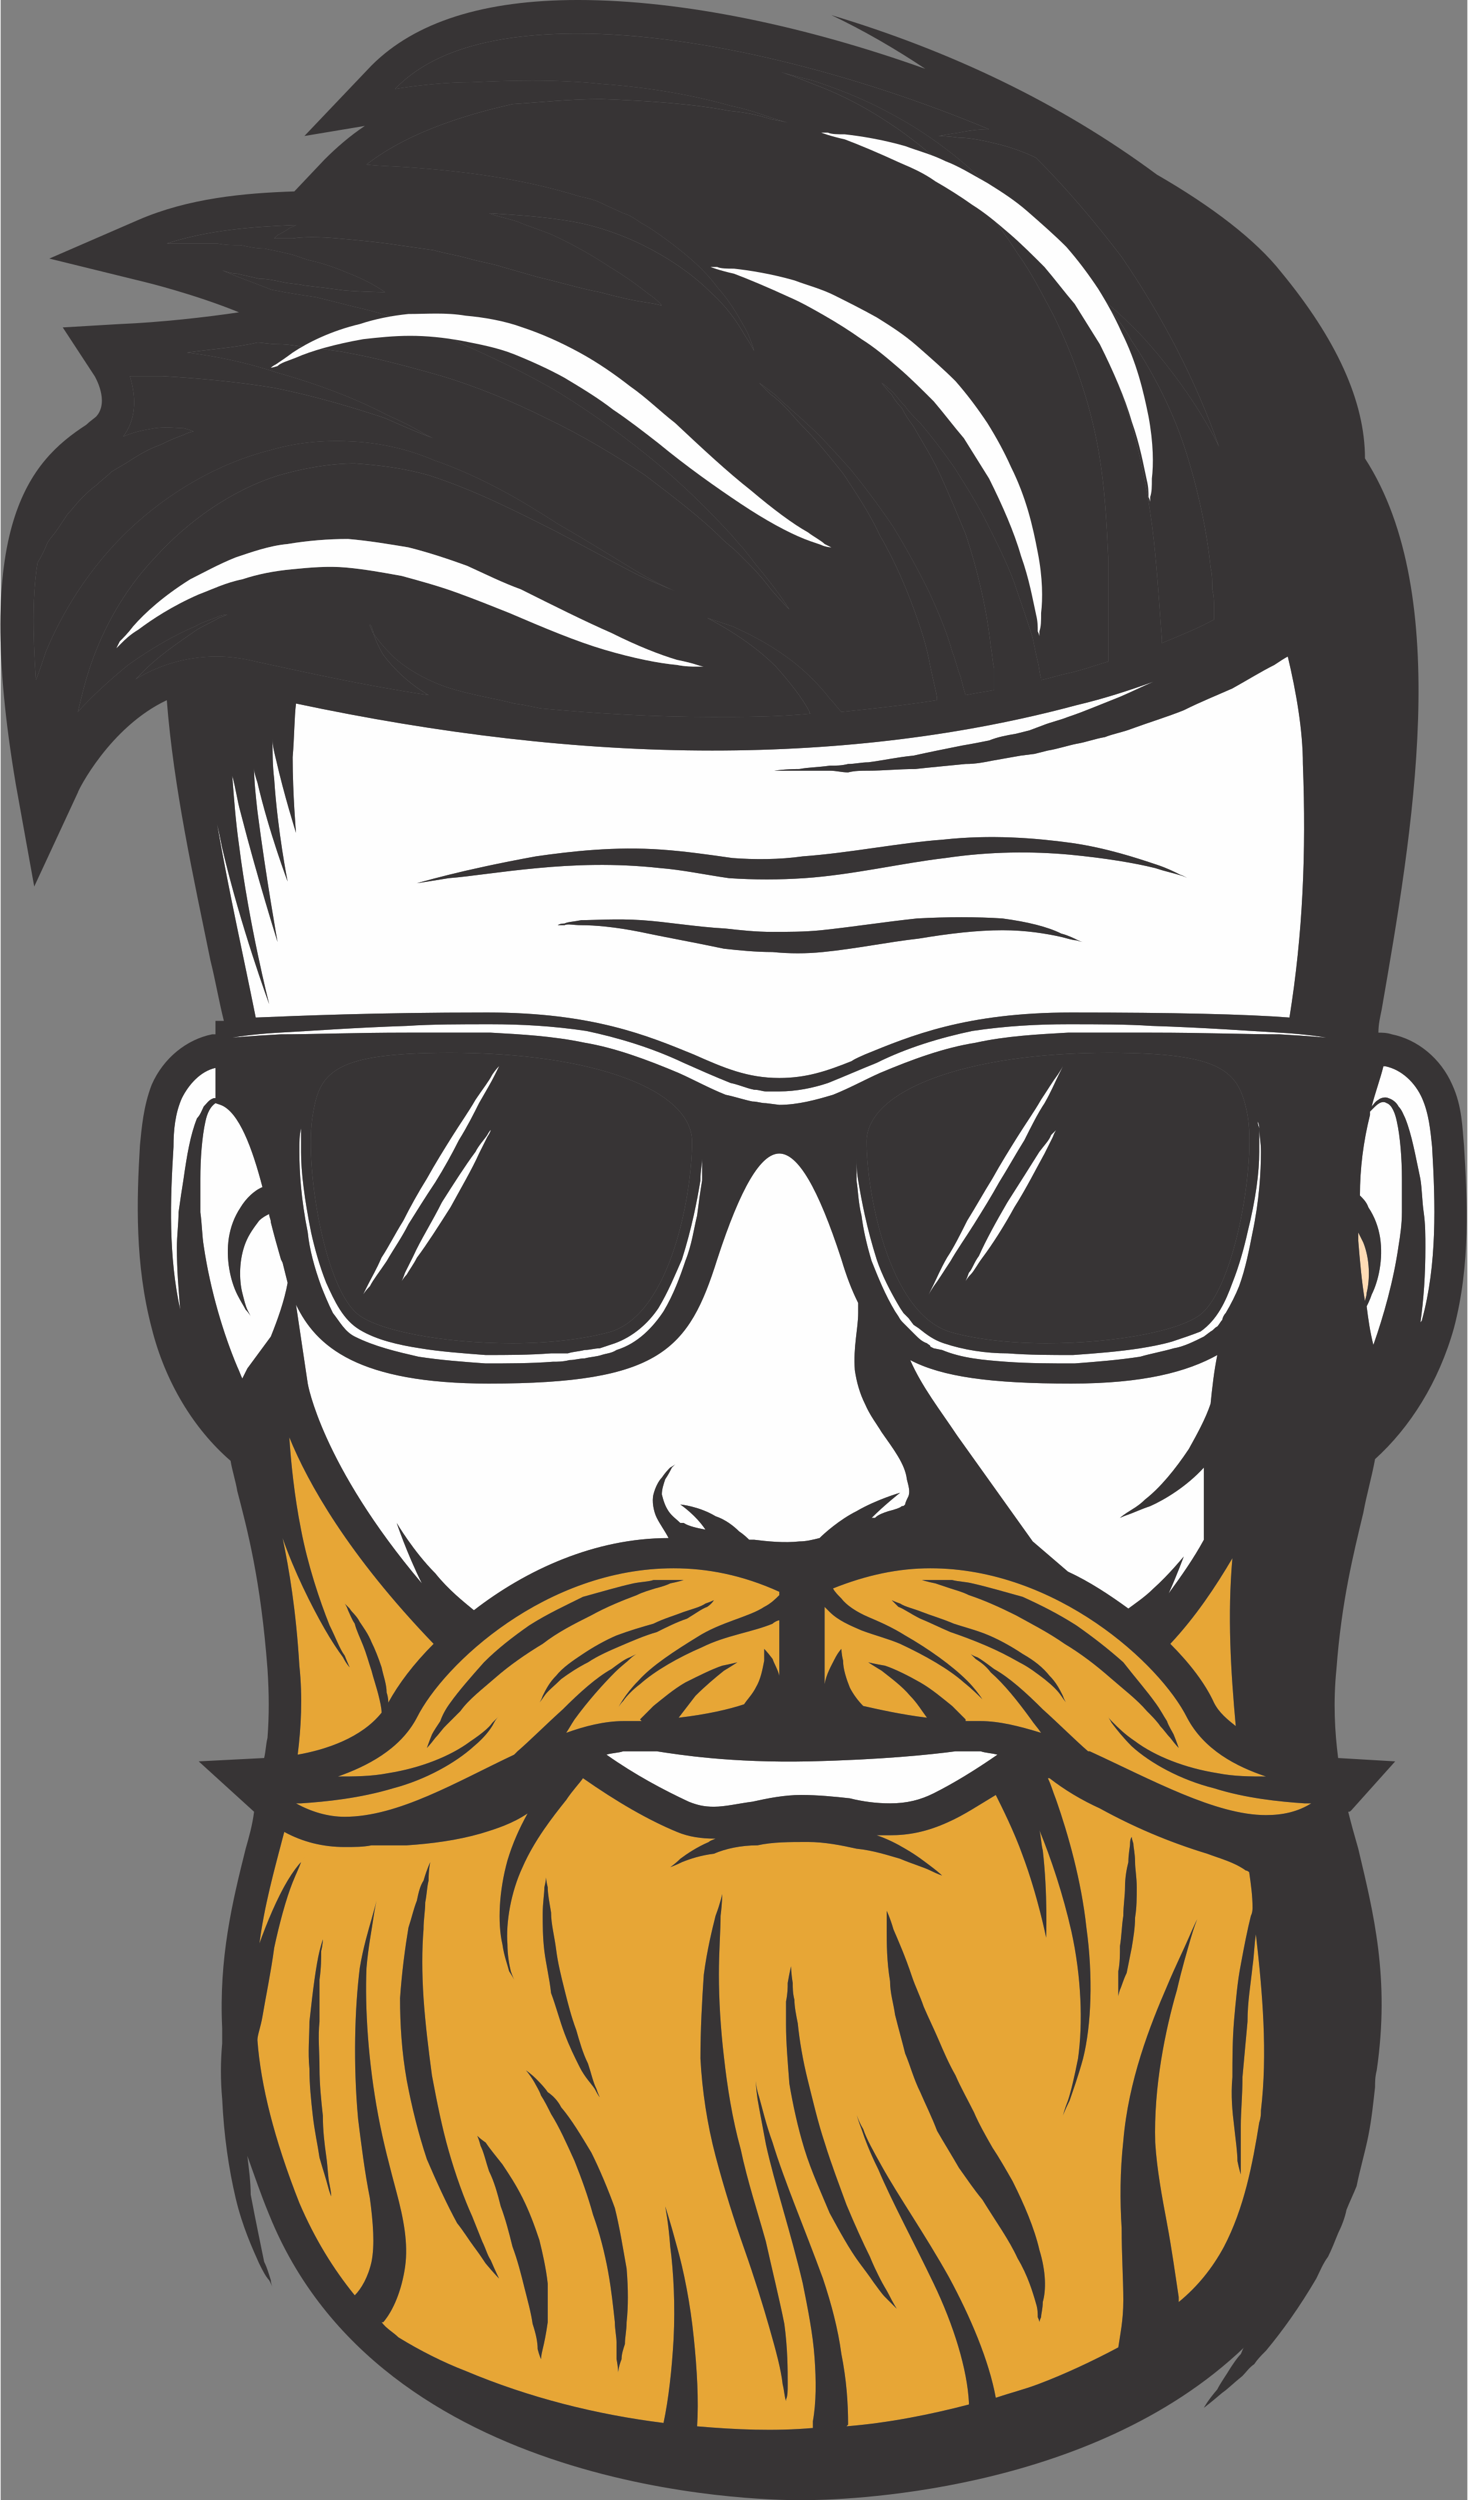 <svg xmlns="http://www.w3.org/2000/svg" xmlns:xlink="http://www.w3.org/1999/xlink" xmlns:xodm="http://www.corel.com/coreldraw/odm/2003" xml:space="preserve" width="188px" height="320px" fill-rule="evenodd" clip-rule="evenodd" viewBox="0 0 8.74 14.89"><rect x="0" y="0" width="8.74" height="14.89" fill="#808080" stroke="none"/> <g id="Camada_x0020_1">    <path fill="#FEFEFE" fill-rule="nonzero" d="M4.25 10.76c0.07,0 0.15,-0.02 0.23,-0.03 0.09,-0.02 0.19,-0.04 0.29,-0.04 0.1,0 0.2,0.01 0.29,0.02 0.08,0.02 0.16,0.03 0.24,0.03 0.1,0 0.18,-0.02 0.26,-0.06 0.12,-0.06 0.25,-0.14 0.38,-0.23 -0.04,-0.01 -0.07,-0.01 -0.1,-0.02 -0.06,0 -0.1,0 -0.15,0 -0.15,0.02 -0.44,0.05 -0.87,0.06 -0.47,0.01 -0.78,-0.04 -0.91,-0.06 -0.06,0 -0.13,0 -0.2,0 -0.03,0.01 -0.07,0.01 -0.1,0.02 0.17,0.12 0.34,0.21 0.49,0.28 0.05,0.02 0.09,0.03 0.15,0.03z"></path>  <path fill="#FEFEFE" fill-rule="nonzero" d="M1.83 8.24c0,0 0.08,0.48 0.68,1.19 -0.09,-0.18 -0.15,-0.36 -0.15,-0.36 0,0 0.1,0.17 0.23,0.3 0.08,0.1 0.17,0.17 0.23,0.22 0.31,-0.24 0.72,-0.43 1.16,-0.43 -0.02,-0.04 -0.05,-0.08 -0.07,-0.12 -0.02,-0.04 -0.03,-0.1 -0.02,-0.14 0.01,-0.04 0.03,-0.08 0.05,-0.1 0.02,-0.03 0.04,-0.05 0.05,-0.06 0.02,-0.01 0.03,-0.02 0.03,-0.02 0,0 -0.01,0.01 -0.02,0.02 -0.01,0.02 -0.02,0.04 -0.04,0.07 -0.01,0.03 -0.02,0.06 -0.02,0.09 0.01,0.04 0.02,0.07 0.04,0.1 0.02,0.03 0.05,0.05 0.07,0.07 0.01,0 0.01,0 0.02,0 0.03,0.02 0.08,0.03 0.13,0.04 0,0 0,0 0,0 -0.06,-0.09 -0.15,-0.15 -0.15,-0.15 0,0 0.11,0.01 0.21,0.07 0.06,0.02 0.11,0.06 0.14,0.09 0.03,0.02 0.05,0.04 0.06,0.05 0.01,0 0.02,0 0.03,0 0.08,0.01 0.18,0.02 0.27,0.01 0.04,0 0.08,-0.01 0.12,-0.02 0.03,-0.03 0.12,-0.11 0.22,-0.16 0.12,-0.07 0.26,-0.11 0.26,-0.11 0,0 -0.09,0.07 -0.17,0.15 0,0 0.01,0 0.02,0 0.02,-0.02 0.05,-0.03 0.08,-0.04 0.04,-0.01 0.07,-0.02 0.08,-0.03 0.01,0 0.01,0 0.02,-0.01 0,-0.01 0.01,-0.03 0.02,-0.05 0.01,-0.03 0,-0.06 -0.01,-0.1 -0.01,-0.09 -0.08,-0.18 -0.15,-0.28 -0.03,-0.05 -0.07,-0.1 -0.1,-0.17 -0.03,-0.06 -0.05,-0.13 -0.06,-0.2 -0.01,-0.14 0.02,-0.25 0.02,-0.34 0,-0.02 0,-0.04 0,-0.06 -0.04,-0.08 -0.07,-0.16 -0.1,-0.26 -0.14,-0.43 -0.26,-0.63 -0.37,-0.63 -0.11,0 -0.23,0.2 -0.37,0.63 -0.17,0.54 -0.34,0.74 -1.36,0.74 -0.78,0 -1.03,-0.22 -1.15,-0.47l0.07 0.47z"></path>  <path fill="#FEFEFE" fill-rule="nonzero" d="M7.17 9.17c0,-0.14 0,-0.28 0,-0.43 -0.1,0.11 -0.23,0.19 -0.32,0.23 -0.06,0.02 -0.1,0.04 -0.13,0.05 -0.03,0.01 -0.05,0.02 -0.05,0.02 0,0 0.01,-0.01 0.04,-0.03 0.03,-0.02 0.07,-0.04 0.11,-0.08 0.09,-0.07 0.18,-0.18 0.26,-0.3 0.05,-0.09 0.1,-0.18 0.13,-0.27 0.01,-0.1 0.02,-0.19 0.04,-0.29 -0.18,0.1 -0.44,0.17 -0.87,0.17 -0.48,0 -0.77,-0.04 -0.96,-0.14 0.07,0.16 0.18,0.3 0.28,0.45 0.15,0.21 0.3,0.42 0.45,0.63 0.07,0.06 0.14,0.12 0.21,0.18 0.13,0.06 0.25,0.14 0.36,0.22 0.04,-0.03 0.1,-0.07 0.15,-0.12 0.09,-0.08 0.18,-0.19 0.18,-0.19 0,0 -0.04,0.11 -0.09,0.22 0.08,-0.11 0.15,-0.21 0.21,-0.32z"></path>  <path fill="#373435" fill-rule="nonzero" d="M2.19 7.65c0.02,-0.04 0.05,-0.09 0.08,-0.16 0.04,-0.06 0.08,-0.14 0.13,-0.22 0.04,-0.08 0.09,-0.17 0.14,-0.25 0.05,-0.09 0.1,-0.17 0.15,-0.25 0.05,-0.08 0.1,-0.15 0.14,-0.22 0.04,-0.06 0.08,-0.11 0.1,-0.15 0.02,-0.03 0.04,-0.05 0.04,-0.05 0,0 -0.01,0.02 -0.03,0.06 -0.02,0.04 -0.05,0.09 -0.09,0.16 -0.03,0.06 -0.07,0.14 -0.12,0.22 -0.04,0.08 -0.09,0.17 -0.14,0.25 -0.06,0.09 -0.11,0.17 -0.16,0.25 -0.04,0.08 -0.09,0.15 -0.13,0.22 -0.04,0.06 -0.08,0.11 -0.1,0.15 -0.03,0.03 -0.04,0.05 -0.04,0.05 0,0 0.01,-0.02 0.03,-0.06zm0.71 -0.88c-0.01,0.02 -0.03,0.06 -0.05,0.1 -0.04,0.09 -0.11,0.21 -0.17,0.32 -0.07,0.11 -0.14,0.22 -0.2,0.3 -0.02,0.04 -0.05,0.08 -0.06,0.1 -0.02,0.02 -0.03,0.04 -0.03,0.04 0,0 0.01,-0.02 0.02,-0.05 0.01,-0.02 0.03,-0.06 0.05,-0.1 0.04,-0.09 0.11,-0.2 0.17,-0.32 0.07,-0.11 0.14,-0.22 0.2,-0.3 0.02,-0.04 0.05,-0.07 0.07,-0.1 0.01,-0.02 0.02,-0.03 0.02,-0.03 0,0 0,0.01 -0.02,0.04zm0.15 1.23c0.24,0 0.45,-0.03 0.59,-0.07 0.36,-0.12 0.48,-0.83 0.48,-1.13 0,-0.31 -0.59,-0.53 -1.44,-0.53 -0.69,0 -0.78,0.11 -0.82,0.37 -0.05,0.28 0.06,1 0.26,1.18 0.11,0.1 0.5,0.18 0.93,0.18z"></path>  <path fill="white" fill-rule="nonzero" d="M5.1 6.9c0,-0.03 0,-0.05 0,-0.05 0,0 0,0.02 0,0.05 0,0.03 0,0.07 0,0.13 0.01,0.06 0.01,0.13 0.03,0.21 0.01,0.08 0.03,0.17 0.06,0.27 0.04,0.1 0.08,0.2 0.14,0.3l0.02 0.03c0.01,0.02 0.02,0.03 0.03,0.04l0.03 0.03 0.04 0.04c0.02,0.02 0.04,0.04 0.07,0.05 0.01,0.01 0.02,0.01 0.02,0.02l0.02 0.01 0.05 0.01c0.12,0.05 0.25,0.06 0.38,0.07 0.14,0.01 0.27,0.01 0.41,0.01 0.13,-0.01 0.26,-0.02 0.39,-0.04 0.07,-0.02 0.13,-0.03 0.2,-0.05 0.06,-0.01 0.12,-0.04 0.18,-0.07l0.04 -0.03c0.02,-0.01 0.02,-0.02 0.04,-0.03 0.01,-0.01 0.02,-0.03 0.03,-0.04 0,-0.01 0.01,-0.03 0.02,-0.04 0.03,-0.05 0.06,-0.11 0.08,-0.16 0.04,-0.11 0.06,-0.22 0.08,-0.32 0.04,-0.19 0.05,-0.36 0.05,-0.48 0,-0.06 -0.01,-0.1 -0.01,-0.14 0,-0.03 -0.01,-0.04 -0.01,-0.04 0,0 0,0.01 0.01,0.04 0,0.04 0,0.08 0,0.14 0,0.12 -0.02,0.28 -0.07,0.48 -0.02,0.09 -0.05,0.2 -0.09,0.3 -0.04,0.11 -0.09,0.22 -0.19,0.29 -0.05,0.02 -0.11,0.04 -0.17,0.06 -0.07,0.02 -0.13,0.03 -0.19,0.04 -0.13,0.02 -0.26,0.03 -0.4,0.04 -0.13,0 -0.26,0 -0.39,-0.01 -0.13,0 -0.26,-0.02 -0.38,-0.06 -0.06,-0.02 -0.1,-0.05 -0.15,-0.09l-0.03 -0.02 -0.03 -0.04c-0.01,-0.01 -0.02,-0.02 -0.03,-0.03l-0.02 -0.03c-0.06,-0.1 -0.11,-0.2 -0.14,-0.29 -0.06,-0.19 -0.09,-0.35 -0.11,-0.47 -0.01,-0.06 -0.01,-0.1 -0.01,-0.13z"></path>  <path fill="white" fill-rule="nonzero" d="M1.8 6.68c0,0 -0.01,0.01 -0.01,0.04 -0.01,0.04 -0.01,0.08 -0.01,0.14 0,0.12 0.01,0.28 0.05,0.48 0.01,0.1 0.04,0.21 0.08,0.32 0.02,0.05 0.04,0.1 0.07,0.16 0.04,0.05 0.07,0.11 0.13,0.14 0.12,0.06 0.25,0.09 0.38,0.12 0.13,0.02 0.26,0.03 0.4,0.04 0.13,0 0.27,0 0.4,-0.01 0.03,0 0.06,0 0.1,-0.01 0.03,0 0.06,-0.01 0.09,-0.01 0.04,-0.01 0.07,-0.01 0.1,-0.02 0.03,-0.01 0.06,-0.01 0.09,-0.03 0.13,-0.04 0.22,-0.14 0.28,-0.23 0.06,-0.1 0.1,-0.21 0.13,-0.3 0.04,-0.1 0.05,-0.19 0.07,-0.27 0.01,-0.08 0.02,-0.15 0.03,-0.21 0,-0.06 0,-0.1 0,-0.13 0,-0.03 0,-0.05 0,-0.05 0,0 0,0.02 0,0.05 0,0.03 -0.01,0.07 -0.01,0.13 -0.02,0.12 -0.05,0.28 -0.11,0.47 -0.04,0.09 -0.08,0.19 -0.14,0.29 -0.06,0.09 -0.15,0.17 -0.26,0.21 -0.03,0.01 -0.06,0.02 -0.09,0.03 -0.03,0 -0.06,0.01 -0.09,0.01 -0.04,0.01 -0.07,0.01 -0.1,0.02 -0.03,0 -0.06,0 -0.1,0 -0.13,0.01 -0.26,0.01 -0.39,0.01 -0.13,-0.01 -0.27,-0.02 -0.39,-0.04 -0.13,-0.02 -0.26,-0.05 -0.36,-0.11 -0.1,-0.06 -0.15,-0.17 -0.2,-0.28 -0.04,-0.1 -0.07,-0.21 -0.09,-0.3 -0.04,-0.2 -0.06,-0.36 -0.06,-0.48 0,-0.06 0,-0.1 0,-0.14 0,-0.03 0.01,-0.04 0.01,-0.04z"></path>  <path fill="#FEFEFE" fill-rule="nonzero" d="M1.27 6.54c0,0 0.01,0 0.01,0l0 -0.18c-0.09,0.02 -0.16,0.1 -0.2,0.18 -0.04,0.09 -0.05,0.19 -0.05,0.29 -0.02,0.32 -0.03,0.65 0.04,0.97 -0.01,-0.12 -0.02,-0.24 -0.02,-0.37 0,-0.07 0.01,-0.14 0.01,-0.21 0.01,-0.07 0.02,-0.14 0.03,-0.2 0.02,-0.14 0.04,-0.26 0.08,-0.36 0.02,-0.02 0.03,-0.05 0.04,-0.07 0.02,-0.02 0.03,-0.04 0.06,-0.05z"></path>  <path fill="#373435" fill-rule="nonzero" d="M1.18 3.54c-0.16,0.07 -0.28,0.15 -0.36,0.21 -0.05,0.03 -0.08,0.06 -0.1,0.08 -0.02,0.02 -0.03,0.03 -0.03,0.03 0,0 0.01,-0.02 0.02,-0.04 0.02,-0.02 0.05,-0.05 0.08,-0.09 0.07,-0.08 0.18,-0.18 0.34,-0.28 0.08,-0.04 0.17,-0.09 0.27,-0.13 0.09,-0.03 0.2,-0.07 0.31,-0.08 0.12,-0.02 0.24,-0.03 0.36,-0.03 0.12,0.01 0.24,0.03 0.36,0.05 0.12,0.03 0.24,0.07 0.35,0.11 0.11,0.05 0.21,0.1 0.32,0.14 0.2,0.1 0.38,0.19 0.54,0.26 0.16,0.08 0.29,0.13 0.39,0.16 0.05,0.01 0.09,0.02 0.12,0.03 0.03,0.01 0.04,0.01 0.04,0.01 0,0 -0.01,0 -0.04,0 -0.03,0 -0.07,0 -0.12,-0.01 -0.11,-0.01 -0.26,-0.04 -0.43,-0.09 -0.17,-0.05 -0.36,-0.13 -0.57,-0.22 -0.1,-0.04 -0.2,-0.08 -0.31,-0.12 -0.11,-0.04 -0.22,-0.07 -0.33,-0.1 -0.11,-0.02 -0.22,-0.04 -0.33,-0.05 -0.11,-0.01 -0.22,0 -0.32,0.01 -0.11,0.01 -0.21,0.03 -0.3,0.06 -0.1,0.02 -0.18,0.06 -0.26,0.09zm0.34 0.4c0.28,0.06 0.63,0.14 1.03,0.2 -0.12,-0.07 -0.21,-0.16 -0.27,-0.24 -0.03,-0.05 -0.05,-0.1 -0.06,-0.13 -0.01,-0.01 -0.01,-0.03 -0.02,-0.04 0,0 0,-0.01 0,-0.01 0,0 0,0 0.01,0.01 0,0.01 0.01,0.02 0.01,0.04 0.02,0.03 0.05,0.07 0.09,0.11 0.07,0.08 0.2,0.16 0.34,0.21 0.15,0.05 0.3,0.07 0.41,0.1 0.08,0.01 0.15,0.03 0.17,0.03 0.32,0.03 0.66,0.05 1.01,0.05 0.19,0 0.39,0 0.59,-0.02 -0.01,0 -0.01,0 -0.01,-0.01 -0.04,-0.08 -0.12,-0.18 -0.2,-0.27 -0.09,-0.09 -0.19,-0.16 -0.27,-0.21 -0.08,-0.05 -0.14,-0.08 -0.14,-0.08 0,0 0.06,0.02 0.15,0.05 0.09,0.04 0.21,0.1 0.32,0.18 0.1,0.07 0.2,0.17 0.26,0.25 0.03,0.03 0.05,0.06 0.07,0.08 0.19,-0.02 0.38,-0.04 0.57,-0.07 0,-0.03 -0.01,-0.06 -0.02,-0.11 -0.01,-0.04 -0.02,-0.09 -0.03,-0.14 -0.02,-0.1 -0.06,-0.22 -0.11,-0.35 -0.05,-0.13 -0.11,-0.26 -0.18,-0.38 -0.06,-0.13 -0.14,-0.25 -0.22,-0.37 -0.08,-0.1 -0.16,-0.2 -0.24,-0.28 -0.04,-0.04 -0.07,-0.08 -0.1,-0.11 -0.03,-0.03 -0.06,-0.06 -0.09,-0.08 -0.04,-0.04 -0.07,-0.07 -0.07,-0.07 0,0 0.03,0.02 0.08,0.06 0.03,0.02 0.05,0.05 0.09,0.08 0.03,0.03 0.07,0.06 0.11,0.1 0.08,0.07 0.17,0.17 0.26,0.27 0.09,0.11 0.18,0.23 0.26,0.35 0.08,0.13 0.15,0.26 0.21,0.38 0.06,0.13 0.11,0.25 0.14,0.36 0.02,0.05 0.03,0.1 0.05,0.15 0.01,0.04 0.02,0.08 0.03,0.11 0,0 0,0 0,0 0.05,-0.01 0.11,-0.02 0.17,-0.03 0,-0.01 0,-0.02 0,-0.04 0,-0.02 0,-0.06 0,-0.09 -0.01,-0.04 -0.01,-0.08 -0.02,-0.13 -0.02,-0.19 -0.07,-0.43 -0.15,-0.67 -0.05,-0.12 -0.1,-0.24 -0.15,-0.35 -0.05,-0.11 -0.11,-0.2 -0.16,-0.29 -0.03,-0.04 -0.05,-0.07 -0.07,-0.11 -0.03,-0.03 -0.05,-0.06 -0.06,-0.08 -0.04,-0.04 -0.06,-0.07 -0.06,-0.07 0,0 0.03,0.02 0.07,0.06 0.02,0.02 0.04,0.05 0.07,0.08 0.02,0.03 0.05,0.06 0.09,0.1 0.06,0.07 0.13,0.16 0.2,0.26 0.07,0.11 0.14,0.22 0.2,0.34 0.06,0.12 0.12,0.24 0.16,0.35 0.04,0.12 0.08,0.23 0.11,0.33 0.01,0.05 0.02,0.1 0.03,0.14 0.01,0.04 0.01,0.07 0.02,0.1 0,0.01 0,0.01 0,0.01 0.05,-0.01 0.11,-0.03 0.16,-0.04 0.09,-0.02 0.17,-0.05 0.24,-0.07 0,-0.03 0,-0.07 0,-0.12 0,-0.12 0,-0.3 0,-0.5 -0.01,-0.21 -0.02,-0.45 -0.07,-0.7 -0.05,-0.25 -0.14,-0.51 -0.26,-0.75 -0.07,-0.13 -0.13,-0.25 -0.21,-0.36 -0.07,-0.11 -0.15,-0.22 -0.24,-0.32 -0.17,-0.19 -0.36,-0.35 -0.53,-0.46 -0.18,-0.12 -0.34,-0.19 -0.45,-0.23 -0.12,-0.05 -0.19,-0.07 -0.19,-0.07 0,0 0.07,0.02 0.19,0.05 0.12,0.04 0.29,0.1 0.47,0.2 0.19,0.1 0.4,0.25 0.59,0.44 0.1,0.09 0.19,0.2 0.27,0.31 0.09,0.11 0.17,0.23 0.24,0.36 0.15,0.24 0.27,0.51 0.34,0.78 0.07,0.26 0.11,0.51 0.13,0.73 0.02,0.21 0.03,0.39 0.04,0.51 0,0.01 0,0.01 0,0.02 0.12,-0.05 0.22,-0.09 0.31,-0.14 0,-0.01 0,-0.04 0,-0.08 0,-0.03 0,-0.06 -0.01,-0.1 0,-0.04 0,-0.09 -0.01,-0.13 -0.02,-0.2 -0.07,-0.45 -0.15,-0.7 -0.08,-0.25 -0.21,-0.49 -0.32,-0.65 -0.05,-0.09 -0.1,-0.15 -0.14,-0.2 -0.04,-0.04 -0.06,-0.07 -0.06,-0.07 0,0 0.03,0.02 0.07,0.06 0.05,0.04 0.11,0.1 0.18,0.17 0.14,0.15 0.31,0.37 0.44,0.61 0.01,0.02 0.02,0.04 0.03,0.06 -0.14,-0.4 -0.34,-0.78 -0.58,-1.13 -0.16,-0.21 -0.33,-0.41 -0.51,-0.59 -0.06,-0.03 -0.14,-0.06 -0.22,-0.08 -0.08,-0.02 -0.17,-0.04 -0.24,-0.04 -0.07,-0.01 -0.12,-0.01 -0.12,-0.01 0,0 0.05,-0.01 0.12,-0.02 0.05,-0.01 0.11,-0.02 0.18,-0.02 -0.79,-0.33 -1.72,-0.57 -2.45,-0.57 -0.47,0 -0.86,0.09 -1.09,0.33 0,0 0.23,-0.04 0.45,-0.04 0,0 0,0 0,0 0.22,-0.01 0.5,-0.02 0.78,0.01 0.29,0.02 0.56,0.07 0.77,0.13 0.1,0.02 0.18,0.05 0.24,0.07 0.06,0.02 0.1,0.03 0.1,0.03 0,0 -0.04,-0.01 -0.1,-0.02 -0.06,-0.02 -0.14,-0.04 -0.25,-0.05 -0.2,-0.04 -0.48,-0.06 -0.76,-0.07 -0.19,0 -0.37,0.02 -0.53,0.03 -0.22,0.05 -0.6,0.15 -0.87,0.36 0.08,0.01 0.18,0.01 0.3,0.02 0.26,0.02 0.62,0.06 0.97,0.17 0.05,0.01 0.09,0.02 0.13,0.04 0.04,0.02 0.09,0.04 0.13,0.06 0.04,0.01 0.08,0.04 0.11,0.06 0.04,0.02 0.08,0.05 0.11,0.07 0.14,0.1 0.26,0.2 0.34,0.31 0.09,0.1 0.14,0.2 0.18,0.27 0.03,0.07 0.04,0.11 0.04,0.11 0,0 -0.02,-0.04 -0.06,-0.1 -0.04,-0.07 -0.1,-0.16 -0.2,-0.25 -0.18,-0.18 -0.49,-0.36 -0.82,-0.42 -0.17,-0.03 -0.34,-0.04 -0.5,-0.05 0.05,0.02 0.11,0.03 0.17,0.05 0.07,0.03 0.14,0.05 0.21,0.08 0.13,0.06 0.25,0.13 0.34,0.19 0.1,0.06 0.18,0.12 0.23,0.16 0.06,0.04 0.08,0.07 0.08,0.07 0,0 -0.03,-0.01 -0.1,-0.02 -0.07,-0.01 -0.16,-0.03 -0.27,-0.06 -0.11,-0.02 -0.24,-0.06 -0.37,-0.09 -0.07,-0.02 -0.14,-0.04 -0.21,-0.06 -0.06,-0.02 -0.13,-0.03 -0.2,-0.05 -0.07,-0.02 -0.14,-0.03 -0.21,-0.05 -0.07,-0.01 -0.14,-0.02 -0.21,-0.03 -0.13,-0.02 -0.25,-0.03 -0.36,-0.04 -0.11,-0.01 -0.21,-0.01 -0.27,0 -0.07,0 -0.11,0 -0.11,0 0,0 0.01,-0.01 0.02,-0.02 0.02,-0.01 0.04,-0.02 0.07,-0.04 0.01,-0.01 0.03,-0.01 0.04,-0.02 -0.26,0.01 -0.52,0.03 -0.77,0.11 0.02,0 0.04,0 0.06,0 0.03,0 0.07,0 0.11,0 0.05,0 0.09,0 0.13,0 0.05,0.01 0.09,0.01 0.14,0.01 0.05,0.01 0.09,0.02 0.14,0.02 0.05,0.01 0.1,0.02 0.14,0.03 0.05,0.01 0.09,0.03 0.13,0.04 0.09,0.02 0.17,0.05 0.24,0.08 0.13,0.05 0.21,0.11 0.21,0.11 0,0 -0.1,0 -0.24,-0.01 -0.07,-0.01 -0.15,-0.02 -0.24,-0.03 -0.04,-0.01 -0.09,-0.01 -0.13,-0.02 -0.05,-0.01 -0.09,-0.02 -0.14,-0.02 -0.04,-0.01 -0.09,-0.02 -0.13,-0.03 -0.03,0 -0.06,-0.01 -0.09,-0.02 0.09,0.04 0.18,0.07 0.28,0.11 0.02,0.01 0.05,0.01 0.09,0.02 0.06,0.01 0.12,0.02 0.19,0.03 0.04,0.01 0.08,0.02 0.12,0.03 0.04,0.01 0.08,0.02 0.12,0.03 0.18,0.04 0.38,0.11 0.59,0.2 0.2,0.09 0.42,0.19 0.62,0.31 0.21,0.13 0.4,0.27 0.57,0.41 0.17,0.14 0.32,0.29 0.44,0.42 0.03,0.03 0.05,0.06 0.08,0.09 0.03,0.04 0.05,0.06 0.07,0.09 0.05,0.06 0.09,0.11 0.12,0.15 0.06,0.08 0.09,0.13 0.09,0.13 0,0 -0.04,-0.04 -0.11,-0.12 -0.03,-0.04 -0.07,-0.09 -0.12,-0.14 -0.02,-0.02 -0.05,-0.05 -0.08,-0.08 -0.03,-0.03 -0.06,-0.05 -0.09,-0.08 -0.13,-0.13 -0.29,-0.25 -0.46,-0.38 -0.18,-0.12 -0.38,-0.24 -0.59,-0.34 -0.2,-0.1 -0.42,-0.19 -0.62,-0.25 -0.21,-0.06 -0.4,-0.11 -0.57,-0.14 -0.04,-0.01 -0.08,-0.01 -0.12,-0.02 -0.04,0 -0.07,-0.01 -0.11,-0.01 -0.06,-0.01 -0.12,-0.02 -0.17,-0.02 -0.06,0 -0.1,-0.01 -0.13,-0.01 -0.13,0.03 -0.28,0.04 -0.42,0.06 0.17,0.02 0.36,0.06 0.54,0.12 0.25,0.07 0.48,0.16 0.65,0.25 0.09,0.04 0.15,0.07 0.2,0.1 0.05,0.03 0.08,0.04 0.08,0.04 0,0 -0.03,-0.01 -0.08,-0.03 -0.05,-0.02 -0.12,-0.05 -0.21,-0.09 -0.18,-0.06 -0.41,-0.13 -0.66,-0.18 -0.24,-0.04 -0.49,-0.06 -0.67,-0.07 -0.08,0 -0.14,0 -0.19,0 0.03,0.1 0.05,0.24 -0.04,0.36 0.07,-0.03 0.13,-0.04 0.19,-0.05 0.07,-0.01 0.13,0 0.17,0 0.04,0.01 0.06,0.02 0.06,0.02 0,0 -0.02,0 -0.06,0.02 -0.03,0.01 -0.08,0.03 -0.14,0.06 -0.06,0.02 -0.13,0.06 -0.19,0.1 -0.03,0.02 -0.07,0.04 -0.1,0.06 -0.03,0.03 -0.06,0.05 -0.09,0.08 -0.03,0.02 -0.06,0.05 -0.09,0.08 -0.03,0.03 -0.05,0.06 -0.08,0.09 -0.02,0.03 -0.04,0.06 -0.06,0.09 -0.02,0.03 -0.04,0.05 -0.06,0.08 -0.02,0.05 -0.04,0.09 -0.06,0.12 -0.03,0.18 -0.03,0.41 -0.01,0.7 0.02,-0.05 0.04,-0.11 0.06,-0.17 0.1,-0.24 0.26,-0.5 0.49,-0.72 0.23,-0.22 0.53,-0.4 0.85,-0.48 0.17,-0.05 0.34,-0.06 0.5,-0.05 0.17,0.01 0.33,0.05 0.47,0.11 0.29,0.1 0.54,0.25 0.74,0.38 0.21,0.12 0.38,0.23 0.5,0.3 0.12,0.07 0.2,0.1 0.2,0.1 0,0 -0.08,-0.03 -0.21,-0.09 -0.12,-0.06 -0.3,-0.16 -0.51,-0.27 -0.22,-0.11 -0.47,-0.24 -0.75,-0.33 -0.14,-0.04 -0.29,-0.06 -0.44,-0.07 -0.15,0 -0.31,0.03 -0.45,0.07 -0.29,0.09 -0.55,0.28 -0.74,0.49 -0.2,0.21 -0.32,0.45 -0.39,0.66 -0.03,0.09 -0.05,0.18 -0.07,0.26 0.08,-0.09 0.19,-0.19 0.3,-0.28 0.14,-0.1 0.28,-0.18 0.4,-0.23 0.05,-0.03 0.1,-0.04 0.14,-0.06 0.03,-0.01 0.05,-0.01 0.05,-0.01 0,0 -0.02,0.01 -0.05,0.02 -0.03,0.02 -0.08,0.04 -0.13,0.07 -0.1,0.07 -0.24,0.16 -0.35,0.28 -0.01,0.01 -0.02,0.02 -0.04,0.03 0.14,-0.09 0.31,-0.15 0.51,-0.15 0.07,0 0.15,0.01 0.23,0.03z"></path>  <path fill="#FEFEFE" fill-rule="nonzero" d="M2.67 5.21c0.12,-0.03 0.3,-0.07 0.52,-0.11 0.21,-0.03 0.47,-0.06 0.75,-0.04 0.14,0.01 0.28,0.03 0.42,0.05 0.13,0.01 0.28,0.01 0.42,-0.01 0.28,-0.02 0.57,-0.08 0.84,-0.1 0.28,-0.03 0.54,-0.01 0.76,0.02 0.21,0.03 0.39,0.09 0.51,0.13 0.06,0.02 0.1,0.04 0.14,0.06 0.03,0.01 0.04,0.02 0.04,0.02 0,0 -0.01,-0.01 -0.05,-0.02 -0.03,-0.01 -0.08,-0.02 -0.14,-0.04 -0.12,-0.03 -0.3,-0.06 -0.51,-0.08 -0.22,-0.02 -0.47,-0.02 -0.74,0.02 -0.26,0.03 -0.55,0.1 -0.84,0.12 -0.15,0.01 -0.3,0.01 -0.45,0 -0.14,-0.02 -0.28,-0.05 -0.41,-0.06 -0.27,-0.03 -0.52,-0.02 -0.73,0 -0.22,0.02 -0.4,0.05 -0.53,0.06 -0.12,0.02 -0.19,0.03 -0.19,0.03 0,0 0.07,-0.02 0.19,-0.05zm3.74 0.39c-0.02,0 -0.05,-0.01 -0.09,-0.02 -0.09,-0.02 -0.21,-0.04 -0.35,-0.04 -0.15,0 -0.32,0.02 -0.5,0.05 -0.18,0.02 -0.37,0.06 -0.57,0.08 -0.1,0.01 -0.2,0.01 -0.3,0 -0.1,0 -0.2,-0.01 -0.29,-0.02 -0.19,-0.04 -0.36,-0.07 -0.5,-0.1 -0.15,-0.03 -0.27,-0.04 -0.35,-0.04 -0.05,0 -0.08,-0.01 -0.1,0 -0.03,0 -0.04,0 -0.04,0 0,0 0.01,-0.01 0.04,-0.01 0.02,-0.01 0.05,-0.01 0.1,-0.02 0.08,0 0.21,-0.01 0.36,0 0.15,0.01 0.32,0.04 0.5,0.05 0.09,0.01 0.18,0.02 0.28,0.02 0.09,0 0.19,0 0.29,-0.01 0.19,-0.02 0.38,-0.05 0.57,-0.07 0.18,-0.01 0.36,-0.01 0.51,0 0.15,0.02 0.27,0.05 0.35,0.09 0.04,0.01 0.08,0.03 0.1,0.04 0.02,0.01 0.03,0.01 0.03,0.01 0,0 -0.01,0 -0.04,-0.01zm-3.51 0.43c0.63,0 0.96,0.14 1.23,0.25 0.18,0.08 0.32,0.14 0.51,0.14 0.16,0 0.28,-0.04 0.43,-0.1 0,0 0,0 0,0 0.03,-0.02 0.06,-0.03 0.08,-0.04 0.27,-0.11 0.6,-0.25 1.23,-0.25 0.61,0 1.04,0.01 1.3,0.03 0.08,-0.5 0.1,-0.98 0.08,-1.51 0,-0.2 -0.04,-0.43 -0.09,-0.64 -0.02,0.01 -0.05,0.03 -0.08,0.05 -0.08,0.04 -0.16,0.09 -0.25,0.14 -0.09,0.04 -0.19,0.08 -0.29,0.13 -0.1,0.04 -0.2,0.07 -0.31,0.11 -0.05,0.02 -0.11,0.03 -0.16,0.05 -0.06,0.01 -0.11,0.03 -0.17,0.04 -0.05,0.01 -0.11,0.03 -0.17,0.04l-0.08 0.02 -0.08 0.01c-0.06,0.01 -0.11,0.02 -0.17,0.03 -0.05,0.01 -0.1,0.02 -0.16,0.02 -0.1,0.01 -0.21,0.02 -0.3,0.03 -0.1,0 -0.19,0.01 -0.28,0.01 -0.04,0 -0.08,0 -0.12,0.01 -0.04,0 -0.07,-0.01 -0.11,-0.01 -0.07,0 -0.13,0 -0.17,0 -0.1,0 -0.16,0 -0.16,0 0,0 0.06,-0.01 0.15,-0.01 0.05,-0.01 0.11,-0.01 0.18,-0.02 0.04,0 0.07,0 0.11,-0.01 0.04,0 0.08,-0.01 0.12,-0.01 0.08,-0.01 0.17,-0.03 0.27,-0.04 0.09,-0.02 0.19,-0.04 0.29,-0.06 0.06,-0.01 0.11,-0.02 0.16,-0.03 0.05,-0.02 0.1,-0.03 0.16,-0.04l0.08 -0.02 0.08 -0.03c0.05,-0.02 0.1,-0.03 0.15,-0.05 0.06,-0.02 0.11,-0.04 0.16,-0.06 0.05,-0.02 0.1,-0.04 0.15,-0.06 0.07,-0.03 0.13,-0.06 0.2,-0.09 -0.14,0.05 -0.29,0.1 -0.46,0.14 -0.67,0.18 -1.4,0.27 -2.17,0.27 -0.8,0 -1.63,-0.1 -2.48,-0.28 -0.01,0.08 -0.01,0.2 -0.02,0.32 0,0.22 0.02,0.45 0.02,0.45 0,0 -0.07,-0.22 -0.12,-0.44 -0.01,-0.04 -0.02,-0.08 -0.02,-0.12 0,0.08 0,0.16 0.01,0.24 0.02,0.31 0.08,0.61 0.08,0.61 0,0 -0.11,-0.29 -0.18,-0.59 -0.01,-0.03 -0.02,-0.06 -0.02,-0.09 0,0.08 0.01,0.17 0.02,0.26 0.05,0.39 0.12,0.78 0.12,0.78 0,0 -0.12,-0.38 -0.22,-0.77 -0.02,-0.07 -0.03,-0.15 -0.05,-0.22 0.01,0.13 0.02,0.27 0.04,0.41 0.06,0.48 0.18,0.95 0.18,0.95 0,0 -0.17,-0.46 -0.28,-0.93 -0.01,-0.05 -0.02,-0.1 -0.03,-0.14 0.07,0.4 0.16,0.8 0.23,1.15 0.25,-0.01 0.7,-0.03 1.38,-0.03z"></path>  <path fill="#FEFEFE" fill-rule="nonzero" d="M1.71 7.64c-0.01,-0.04 -0.02,-0.08 -0.03,-0.12l-0.01 -0.02c-0.02,-0.07 -0.04,-0.14 -0.06,-0.22 0,-0.02 -0.01,-0.03 -0.01,-0.05 -0.02,0.01 -0.04,0.02 -0.06,0.04 -0.03,0.04 -0.06,0.08 -0.08,0.13 -0.04,0.1 -0.04,0.22 -0.02,0.3 0.01,0.04 0.02,0.08 0.03,0.1 0.01,0.02 0.02,0.04 0.02,0.04 0,0 -0.01,-0.02 -0.03,-0.04 -0.01,-0.02 -0.03,-0.05 -0.05,-0.09 -0.04,-0.08 -0.07,-0.21 -0.05,-0.34 0.01,-0.06 0.03,-0.12 0.07,-0.18 0.03,-0.05 0.08,-0.1 0.13,-0.12 -0.06,-0.23 -0.14,-0.45 -0.25,-0.49l-0.03 -0.01 0 0c-0.03,0.02 -0.05,0.06 -0.06,0.11 -0.02,0.09 -0.03,0.22 -0.03,0.34 0,0.07 0,0.14 0,0.2 0.01,0.07 0.01,0.14 0.02,0.2 0.04,0.27 0.12,0.53 0.2,0.72 0.01,0.02 0.02,0.05 0.03,0.07 0.01,-0.02 0.02,-0.04 0.03,-0.06l0.14 -0.19c0.04,-0.1 0.08,-0.21 0.1,-0.32z"></path>  <path fill="#373435" fill-rule="nonzero" d="M5.56 7.65c0.02,-0.04 0.04,-0.09 0.08,-0.16 0.04,-0.06 0.08,-0.14 0.12,-0.22 0.05,-0.08 0.1,-0.17 0.15,-0.25 0.05,-0.09 0.1,-0.17 0.15,-0.25 0.05,-0.08 0.1,-0.15 0.14,-0.22 0.04,-0.06 0.07,-0.11 0.1,-0.15 0.02,-0.03 0.03,-0.05 0.03,-0.05 0,0 -0.01,0.02 -0.03,0.06 -0.02,0.04 -0.04,0.09 -0.08,0.16 -0.04,0.06 -0.08,0.14 -0.12,0.22 -0.05,0.08 -0.1,0.17 -0.15,0.25 -0.05,0.09 -0.1,0.17 -0.15,0.25 -0.05,0.08 -0.1,0.15 -0.14,0.22 -0.04,0.06 -0.07,0.11 -0.1,0.15 -0.02,0.03 -0.03,0.05 -0.03,0.05 0,0 0.01,-0.02 0.03,-0.06zm0.71 -0.88c-0.01,0.02 -0.03,0.06 -0.05,0.1 -0.05,0.09 -0.11,0.21 -0.18,0.32 -0.06,0.11 -0.13,0.22 -0.19,0.3 -0.03,0.04 -0.05,0.08 -0.07,0.1 -0.02,0.02 -0.03,0.04 -0.03,0.04 0,0 0.01,-0.02 0.02,-0.05 0.02,-0.02 0.03,-0.06 0.06,-0.1 0.04,-0.09 0.1,-0.2 0.17,-0.32 0.07,-0.11 0.14,-0.22 0.19,-0.3 0.03,-0.04 0.06,-0.07 0.07,-0.1 0.02,-0.02 0.03,-0.03 0.03,-0.03 0,0 -0.01,0.01 -0.02,0.04zm-0.62 1.16c0.13,0.04 0.34,0.07 0.58,0.07 0.43,0 0.82,-0.08 0.93,-0.18 0.2,-0.18 0.32,-0.9 0.27,-1.18 -0.05,-0.26 -0.14,-0.37 -0.83,-0.37 -0.84,0 -1.44,0.22 -1.44,0.53 0,0.3 0.13,1.01 0.49,1.13z"></path>  <path fill="white" fill-rule="nonzero" d="M6.86 6.11c-0.15,-0.01 -0.32,-0.01 -0.5,-0.01 -0.18,0 -0.37,0.01 -0.57,0.04 -0.19,0.04 -0.39,0.1 -0.57,0.19 -0.1,0.04 -0.19,0.08 -0.29,0.12 -0.09,0.03 -0.19,0.05 -0.29,0.05l-0.08 0c-0.02,0 -0.04,-0.01 -0.07,-0.01 -0.05,-0.01 -0.09,-0.03 -0.14,-0.04 -0.1,-0.04 -0.19,-0.08 -0.28,-0.12 -0.19,-0.09 -0.39,-0.15 -0.58,-0.19 -0.2,-0.03 -0.39,-0.04 -0.57,-0.04 -0.18,0 -0.35,0 -0.5,0.01 -0.31,0.01 -0.57,0.03 -0.76,0.04 -0.18,0.01 -0.28,0.03 -0.28,0.03 0,0 0.1,-0.01 0.29,-0.02 0.18,0 0.44,-0.01 0.75,-0.01 0.15,0 0.32,0 0.5,0 0.18,0.01 0.37,0.02 0.56,0.06 0.18,0.03 0.37,0.1 0.56,0.18 0.09,0.04 0.18,0.09 0.28,0.13 0.05,0.01 0.11,0.03 0.16,0.04 0.03,0 0.05,0.01 0.08,0.01l0.08 0.01c0.11,0 0.22,-0.03 0.32,-0.06 0.1,-0.04 0.19,-0.09 0.28,-0.13 0.19,-0.08 0.38,-0.15 0.57,-0.18 0.18,-0.04 0.37,-0.05 0.55,-0.06 0.18,0 0.35,0 0.5,0 0.31,0 0.57,0.01 0.76,0.01 0.18,0.01 0.28,0.02 0.28,0.02 0,0 -0.1,-0.02 -0.28,-0.03 -0.18,-0.01 -0.44,-0.03 -0.76,-0.04z"></path>  <path fill="#FEFEFE" fill-rule="nonzero" d="M8.26 6.57c-0.03,-0.02 -0.06,0.01 -0.08,0.03 -0.01,0.01 -0.01,0.01 -0.02,0.02 0,0 0,0.01 0,0.02 -0.04,0.16 -0.06,0.32 -0.06,0.48 0.02,0.02 0.04,0.04 0.05,0.07 0.04,0.06 0.06,0.12 0.07,0.18 0.02,0.13 -0.01,0.26 -0.05,0.34 -0.01,0.03 -0.02,0.05 -0.03,0.07 0.01,0.08 0.02,0.15 0.04,0.23 0.06,-0.17 0.12,-0.38 0.15,-0.59 0.01,-0.06 0.02,-0.13 0.02,-0.2 0,-0.06 0,-0.13 0,-0.2 0,-0.12 -0.01,-0.25 -0.03,-0.34 -0.01,-0.05 -0.03,-0.1 -0.06,-0.11z"></path>  <path fill="#E7A636" fill-rule="nonzero" d="M6.76 11.42c0,0.06 -0.01,0.12 -0.02,0.18 -0.01,0.05 -0.02,0.1 -0.03,0.15 -0.02,0.04 -0.03,0.08 -0.04,0.1 -0.01,0.03 -0.01,0.04 -0.01,0.04 0,0 0,-0.01 0,-0.04 0,-0.03 0,-0.07 0,-0.11 0.01,-0.05 0.01,-0.1 0.01,-0.15 0.01,-0.06 0.01,-0.12 0.02,-0.18 0,-0.06 0.01,-0.12 0.01,-0.17 0,-0.06 0.01,-0.11 0.02,-0.15 0,-0.05 0.01,-0.09 0.01,-0.11 0,-0.03 0.01,-0.04 0.01,-0.04 0,0 0,0.01 0.01,0.04 0,0.02 0.01,0.06 0.01,0.11 0,0.04 0.01,0.09 0.01,0.15 0,0.06 0,0.12 -0.01,0.18zm-0.55 2.29c0,0.04 -0.01,0.07 -0.01,0.09 -0.01,0.02 -0.01,0.03 -0.01,0.03 0,0 0,-0.01 -0.01,-0.03 0,-0.02 0,-0.05 -0.01,-0.08 -0.02,-0.07 -0.05,-0.17 -0.11,-0.27 -0.05,-0.11 -0.13,-0.22 -0.21,-0.35 -0.05,-0.06 -0.09,-0.12 -0.14,-0.19 -0.04,-0.07 -0.09,-0.15 -0.13,-0.22 -0.03,-0.08 -0.07,-0.16 -0.1,-0.23 -0.04,-0.08 -0.06,-0.16 -0.09,-0.23 -0.02,-0.08 -0.04,-0.15 -0.06,-0.23 -0.01,-0.07 -0.03,-0.13 -0.03,-0.2 -0.02,-0.12 -0.02,-0.23 -0.02,-0.3 0,-0.08 0,-0.12 0,-0.12 0,0 0.02,0.04 0.04,0.11 0.03,0.07 0.07,0.16 0.11,0.28 0.02,0.06 0.05,0.12 0.07,0.18 0.03,0.07 0.06,0.13 0.09,0.2 0.03,0.07 0.06,0.14 0.1,0.21 0.03,0.07 0.07,0.14 0.11,0.22 0.03,0.07 0.07,0.14 0.11,0.21 0.04,0.06 0.08,0.13 0.12,0.2 0.07,0.14 0.13,0.28 0.16,0.41 0.04,0.13 0.04,0.24 0.02,0.31zm-1.03 -0.27c0.02,0.05 0.04,0.09 0.06,0.13 0.02,0.04 0.04,0.07 0.05,0.09 0.03,0.06 0.05,0.09 0.05,0.09 0,0 -0.03,-0.03 -0.07,-0.07 -0.02,-0.02 -0.04,-0.05 -0.07,-0.09 -0.02,-0.03 -0.05,-0.07 -0.08,-0.11 -0.06,-0.08 -0.12,-0.19 -0.18,-0.3 -0.05,-0.12 -0.11,-0.25 -0.15,-0.38 -0.04,-0.13 -0.07,-0.27 -0.09,-0.39 -0.01,-0.13 -0.02,-0.25 -0.02,-0.35 0,-0.06 0,-0.1 0,-0.14 0.01,-0.05 0.01,-0.08 0.01,-0.11 0.01,-0.06 0.02,-0.1 0.02,-0.1 0,0 0,0.04 0.01,0.1 0,0.03 0,0.06 0.01,0.1 0,0.04 0.01,0.09 0.02,0.14 0.01,0.1 0.03,0.22 0.06,0.34 0.03,0.12 0.06,0.25 0.1,0.37 0.04,0.13 0.09,0.26 0.13,0.37 0.05,0.12 0.1,0.23 0.14,0.31zm-0.62 -0.09c0.04,0.18 0.08,0.34 0.11,0.49 0.02,0.15 0.02,0.27 0.02,0.36 0,0.04 0,0.07 -0.01,0.09 0,0.03 0,0.04 0,0.04 0,0 0,-0.01 0,-0.03 -0.01,-0.03 -0.01,-0.06 -0.02,-0.1 -0.01,-0.09 -0.04,-0.2 -0.08,-0.34 -0.04,-0.14 -0.09,-0.3 -0.15,-0.47 -0.06,-0.17 -0.12,-0.36 -0.17,-0.55 -0.05,-0.19 -0.08,-0.39 -0.09,-0.58 0,-0.18 0.01,-0.35 0.02,-0.5 0.02,-0.15 0.05,-0.27 0.07,-0.35 0.03,-0.08 0.04,-0.13 0.04,-0.13 0,0 0,0.05 -0.01,0.13 0,0.09 -0.01,0.21 -0.01,0.35 0,0.15 0.01,0.32 0.03,0.49 0.02,0.18 0.05,0.37 0.1,0.55 0.04,0.19 0.1,0.37 0.15,0.55zm-0.83 0.48c0,0.05 -0.01,0.09 -0.01,0.13 -0.01,0.03 -0.02,0.06 -0.02,0.09 -0.02,0.05 -0.02,0.08 -0.02,0.08 0,0 0,-0.03 -0.01,-0.08 0,-0.03 0,-0.06 0,-0.1 0,-0.03 -0.01,-0.08 -0.01,-0.12 -0.01,-0.09 -0.02,-0.19 -0.04,-0.3 -0.02,-0.11 -0.05,-0.23 -0.09,-0.34 -0.03,-0.11 -0.07,-0.22 -0.11,-0.32 -0.05,-0.11 -0.09,-0.2 -0.14,-0.28 -0.02,-0.04 -0.04,-0.08 -0.06,-0.11 -0.01,-0.03 -0.03,-0.06 -0.04,-0.08 -0.03,-0.05 -0.05,-0.07 -0.05,-0.07 0,0 0.03,0.02 0.06,0.05 0.02,0.02 0.05,0.05 0.07,0.08 0.03,0.02 0.06,0.05 0.08,0.09 0.06,0.07 0.12,0.17 0.18,0.27 0.05,0.1 0.1,0.22 0.14,0.33 0.03,0.12 0.05,0.25 0.07,0.36 0.01,0.12 0.01,0.23 0,0.32zm-0.47 0c-0.01,0.07 -0.02,0.12 -0.03,0.16 -0.01,0.04 -0.01,0.06 -0.01,0.06 0,0 -0.01,-0.02 -0.02,-0.06 0,-0.04 -0.01,-0.09 -0.03,-0.15 -0.01,-0.07 -0.03,-0.14 -0.05,-0.22 -0.02,-0.08 -0.04,-0.16 -0.07,-0.24 -0.02,-0.08 -0.04,-0.16 -0.07,-0.24 -0.02,-0.08 -0.04,-0.15 -0.07,-0.21 -0.02,-0.06 -0.03,-0.11 -0.05,-0.15 -0.01,-0.04 -0.02,-0.06 -0.02,-0.06 0,0 0.02,0.02 0.05,0.04 0.02,0.03 0.06,0.08 0.1,0.13 0.04,0.06 0.08,0.12 0.12,0.2 0.04,0.08 0.07,0.16 0.1,0.25 0.02,0.08 0.04,0.17 0.05,0.26 0,0.08 0,0.16 0,0.23zm-0.37 -0.35c-0.02,-0.03 -0.04,-0.06 -0.07,-0.1 -0.03,-0.04 -0.06,-0.09 -0.1,-0.14 -0.06,-0.11 -0.12,-0.24 -0.18,-0.38 -0.05,-0.15 -0.09,-0.31 -0.12,-0.47 -0.03,-0.17 -0.04,-0.33 -0.04,-0.49 0.01,-0.15 0.03,-0.3 0.05,-0.42 0.02,-0.06 0.03,-0.11 0.05,-0.16 0.01,-0.05 0.02,-0.09 0.04,-0.12 0.02,-0.07 0.04,-0.11 0.04,-0.11 0,0 -0.01,0.04 -0.01,0.11 -0.01,0.04 -0.01,0.08 -0.02,0.13 0,0.05 -0.01,0.1 -0.01,0.16 -0.01,0.12 -0.01,0.26 0,0.41 0.01,0.15 0.03,0.31 0.05,0.46 0.03,0.16 0.06,0.31 0.1,0.45 0.04,0.14 0.09,0.28 0.14,0.39 0.02,0.05 0.04,0.1 0.06,0.15 0.02,0.04 0.03,0.08 0.05,0.11 0.03,0.07 0.05,0.11 0.05,0.11 0,0 -0.03,-0.03 -0.08,-0.09zm0.35 -2.24c0.01,-0.04 0.01,-0.06 0.01,-0.06 0,0 0,0.02 0.01,0.06 0,0.04 0.01,0.09 0.02,0.15 0,0.07 0.02,0.14 0.03,0.22 0.01,0.08 0.03,0.16 0.05,0.24 0.02,0.08 0.04,0.16 0.07,0.24 0.02,0.07 0.04,0.14 0.07,0.2 0.02,0.06 0.03,0.11 0.05,0.15 0.01,0.03 0.02,0.05 0.02,0.05 0,0 -0.01,-0.01 -0.03,-0.05 -0.02,-0.03 -0.06,-0.07 -0.09,-0.13 -0.03,-0.06 -0.06,-0.12 -0.09,-0.2 -0.03,-0.08 -0.05,-0.16 -0.08,-0.24 -0.01,-0.09 -0.03,-0.17 -0.04,-0.25 -0.01,-0.08 -0.01,-0.16 -0.01,-0.22 0,-0.07 0.01,-0.12 0.01,-0.16zm-1.29 1.78c-0.01,-0.04 -0.03,-0.1 -0.05,-0.17 -0.01,-0.07 -0.03,-0.16 -0.04,-0.25 -0.01,-0.09 -0.02,-0.18 -0.02,-0.28 -0.01,-0.1 0,-0.19 0,-0.28 0.01,-0.09 0.02,-0.18 0.03,-0.25 0.01,-0.07 0.02,-0.13 0.03,-0.17 0.01,-0.04 0.02,-0.07 0.02,-0.07 0,0 0,0.03 -0.01,0.07 0,0.04 0,0.1 -0.01,0.17 0,0.08 0,0.16 0,0.25 -0.01,0.09 0,0.18 0,0.28 0,0.09 0.01,0.19 0.02,0.28 0,0.09 0.01,0.17 0.02,0.24 0.01,0.07 0.01,0.13 0.02,0.17 0.01,0.05 0.01,0.07 0.01,0.07 0,0 -0.01,-0.02 -0.02,-0.06zm5.51 -1.31c-0.01,0.1 -0.03,0.21 -0.03,0.33 -0.01,0.11 -0.02,0.22 -0.03,0.33 0,0.11 -0.01,0.21 -0.01,0.29 0,0.09 0,0.16 0,0.21 0,0.05 0,0.08 0,0.08 0,0 -0.01,-0.03 -0.02,-0.08 0,-0.05 -0.01,-0.12 -0.02,-0.21 -0.01,-0.08 -0.02,-0.18 -0.01,-0.29 0,-0.11 0,-0.22 0.01,-0.34 0.01,-0.11 0.02,-0.23 0.04,-0.33 0.02,-0.11 0.04,-0.21 0.06,-0.29 0.01,-0.02 0.01,-0.04 0.01,-0.05 0,-0.07 -0.01,-0.14 -0.02,-0.21 0,0 -0.01,-0.01 -0.02,-0.01 -0.07,-0.05 -0.15,-0.07 -0.23,-0.1 -0.23,-0.07 -0.44,-0.16 -0.64,-0.27 -0.11,-0.05 -0.21,-0.11 -0.3,-0.18 -0.01,0 -0.01,0 -0.01,0 0.02,0.04 0.03,0.08 0.05,0.13 0.07,0.2 0.15,0.48 0.18,0.76 0.04,0.29 0.03,0.58 -0.02,0.78 -0.03,0.11 -0.06,0.19 -0.08,0.25 -0.03,0.06 -0.04,0.09 -0.04,0.09 0,0 0.01,-0.04 0.03,-0.09 0.02,-0.06 0.04,-0.15 0.06,-0.25 0.03,-0.21 0.02,-0.49 -0.04,-0.76 -0.05,-0.22 -0.12,-0.43 -0.19,-0.6 0.01,0.04 0.01,0.08 0.02,0.12 0.03,0.26 0.02,0.52 0.02,0.52 0,0 -0.05,-0.25 -0.14,-0.49 -0.05,-0.14 -0.12,-0.28 -0.16,-0.36 -0.1,0.06 -0.19,0.12 -0.28,0.16 -0.13,0.06 -0.24,0.08 -0.35,0.08 -0.03,0 -0.06,0 -0.08,0 0.06,0.02 0.12,0.05 0.17,0.08 0.07,0.04 0.12,0.08 0.16,0.11 0.04,0.03 0.06,0.05 0.06,0.05 0,0 -0.03,-0.01 -0.07,-0.03 -0.04,-0.02 -0.11,-0.04 -0.18,-0.07 -0.07,-0.02 -0.16,-0.05 -0.26,-0.06 -0.09,-0.02 -0.19,-0.04 -0.29,-0.04 -0.11,0 -0.21,0 -0.3,0.02 -0.1,0 -0.19,0.02 -0.26,0.05 -0.08,0.01 -0.14,0.03 -0.19,0.05 -0.04,0.02 -0.07,0.03 -0.07,0.03 0,0 0.03,-0.02 0.06,-0.05 0.04,-0.03 0.1,-0.07 0.17,-0.1 0.01,-0.01 0.02,-0.01 0.04,-0.02 -0.01,0 -0.01,0 -0.01,0 -0.07,0 -0.15,-0.01 -0.22,-0.04 -0.17,-0.07 -0.36,-0.18 -0.56,-0.32 -0.02,0.03 -0.06,0.07 -0.1,0.13 -0.08,0.1 -0.19,0.24 -0.26,0.4 -0.07,0.15 -0.1,0.33 -0.09,0.46 0,0.06 0.01,0.12 0.02,0.16 0.01,0.03 0.02,0.05 0.02,0.05 0,0 -0.01,-0.02 -0.03,-0.05 -0.01,-0.04 -0.03,-0.09 -0.04,-0.16 -0.03,-0.13 -0.02,-0.32 0.03,-0.5 0.03,-0.1 0.07,-0.19 0.12,-0.28 -0.09,0.06 -0.18,0.09 -0.28,0.12 -0.14,0.04 -0.29,0.06 -0.44,0.07 -0.07,0 -0.14,0 -0.21,0 -0.05,0.01 -0.1,0.01 -0.16,0.01 -0.13,0 -0.25,-0.03 -0.36,-0.09 -0.06,0.23 -0.12,0.44 -0.15,0.68 0,-0.01 0,-0.01 0,-0.01 0.05,-0.14 0.11,-0.28 0.17,-0.38 0.03,-0.05 0.06,-0.09 0.08,-0.11 0.02,-0.03 0.03,-0.04 0.03,-0.04 0,0 -0.01,0.01 -0.03,0.04 -0.01,0.03 -0.03,0.07 -0.05,0.12 -0.04,0.1 -0.08,0.25 -0.11,0.39 -0.02,0.15 -0.05,0.29 -0.07,0.41 -0.01,0.06 -0.03,0.11 -0.03,0.14 0.02,0.27 0.1,0.59 0.25,0.97 0.09,0.21 0.2,0.39 0.33,0.55 0.04,-0.04 0.08,-0.11 0.1,-0.2 0.02,-0.1 0.01,-0.23 -0.01,-0.38 -0.03,-0.15 -0.05,-0.31 -0.07,-0.47 -0.03,-0.33 -0.02,-0.66 0.01,-0.9 0.02,-0.12 0.05,-0.22 0.07,-0.29 0.02,-0.07 0.03,-0.11 0.03,-0.11 0,0 -0.01,0.04 -0.02,0.11 -0.01,0.07 -0.03,0.17 -0.04,0.29 -0.01,0.24 0.01,0.56 0.07,0.88 0.03,0.16 0.07,0.31 0.11,0.46 0.04,0.15 0.07,0.3 0.05,0.44 -0.02,0.14 -0.07,0.26 -0.13,0.33 0,0 -0.01,0 -0.01,0 0.03,0.04 0.07,0.06 0.1,0.09 0.13,0.08 0.27,0.15 0.4,0.2 0.38,0.16 0.78,0.26 1.18,0.31 0.03,-0.14 0.05,-0.32 0.06,-0.5 0.01,-0.2 0,-0.4 -0.02,-0.55 -0.01,-0.14 -0.03,-0.24 -0.03,-0.24 0,0 0.03,0.09 0.07,0.24 0.04,0.14 0.08,0.34 0.1,0.54 0.02,0.19 0.03,0.38 0.02,0.53 0.23,0.02 0.46,0.03 0.69,0.01 0,-0.01 0,-0.02 0,-0.04 0.02,-0.11 0.02,-0.24 0.01,-0.38 -0.01,-0.14 -0.04,-0.29 -0.07,-0.44 -0.07,-0.3 -0.17,-0.6 -0.22,-0.83 -0.02,-0.11 -0.04,-0.21 -0.05,-0.27 -0.01,-0.07 -0.01,-0.11 -0.01,-0.11 0,0 0,0.04 0.02,0.1 0.02,0.07 0.04,0.16 0.08,0.27 0.07,0.23 0.19,0.51 0.3,0.81 0.05,0.15 0.09,0.3 0.11,0.45 0.03,0.15 0.04,0.29 0.04,0.42 0,0 -0.01,0.01 -0.01,0.01 0.25,-0.02 0.5,-0.07 0.73,-0.13 0,0 0,-0.01 0,-0.01 -0.01,-0.2 -0.09,-0.46 -0.21,-0.71 -0.12,-0.25 -0.25,-0.49 -0.33,-0.68 -0.05,-0.1 -0.08,-0.18 -0.1,-0.24 -0.02,-0.05 -0.03,-0.09 -0.03,-0.09 0,0 0.01,0.04 0.04,0.09 0.02,0.06 0.06,0.13 0.11,0.22 0.1,0.18 0.26,0.41 0.4,0.66 0.13,0.24 0.24,0.5 0.28,0.72 0.09,-0.03 0.17,-0.05 0.25,-0.08 0.16,-0.06 0.33,-0.14 0.48,-0.22 0.01,-0.07 0.03,-0.16 0.03,-0.28 0,-0.12 -0.01,-0.27 -0.01,-0.43 -0.01,-0.16 -0.01,-0.34 0.01,-0.52 0.03,-0.36 0.16,-0.69 0.26,-0.92 0.05,-0.12 0.1,-0.22 0.13,-0.29 0.03,-0.07 0.05,-0.11 0.05,-0.11 0,0 -0.02,0.05 -0.04,0.12 -0.02,0.07 -0.05,0.17 -0.08,0.3 -0.07,0.24 -0.14,0.58 -0.13,0.91 0.01,0.16 0.04,0.32 0.07,0.48 0.03,0.16 0.05,0.31 0.07,0.44 0,0.01 0,0.02 0,0.03 0.11,-0.09 0.2,-0.2 0.27,-0.33 0.12,-0.23 0.17,-0.49 0.21,-0.74 0.01,-0.03 0.01,-0.05 0.01,-0.07 0.04,-0.34 0.01,-0.7 -0.03,-1.05 -0.01,0.06 -0.01,0.12 -0.02,0.19zm-0.1 -1.43c-0.03,-0.33 -0.05,-0.66 -0.02,-1 -0.1,0.17 -0.22,0.35 -0.37,0.51 0.12,0.12 0.21,0.24 0.26,0.35 0.03,0.06 0.08,0.1 0.13,0.14zm-1.02 -0.49c-0.1,-0.07 -0.2,-0.12 -0.29,-0.17 -0.1,-0.05 -0.19,-0.09 -0.28,-0.12 -0.04,-0.02 -0.08,-0.03 -0.11,-0.04 -0.03,-0.01 -0.06,-0.02 -0.09,-0.03 -0.05,-0.01 -0.08,-0.02 -0.08,-0.02 0,0 0.03,0 0.08,0 0.03,0 0.06,0 0.1,0 0.04,0.01 0.08,0.01 0.12,0.02 0.09,0.02 0.19,0.05 0.3,0.08 0.11,0.05 0.21,0.1 0.32,0.17 0.1,0.07 0.19,0.14 0.28,0.22 0.07,0.09 0.14,0.17 0.19,0.24 0.03,0.04 0.05,0.08 0.07,0.11 0.01,0.03 0.03,0.06 0.04,0.08 0.02,0.05 0.03,0.08 0.03,0.08 0,0 -0.02,-0.02 -0.05,-0.06 -0.02,-0.02 -0.04,-0.05 -0.06,-0.07 -0.02,-0.03 -0.05,-0.06 -0.08,-0.09 -0.06,-0.07 -0.14,-0.13 -0.22,-0.2 -0.08,-0.07 -0.17,-0.14 -0.27,-0.2zm-0.02 0.31c-0.02,-0.03 -0.05,-0.06 -0.1,-0.1 -0.04,-0.03 -0.09,-0.07 -0.15,-0.1 -0.07,-0.04 -0.13,-0.07 -0.2,-0.1 -0.07,-0.03 -0.15,-0.06 -0.21,-0.08 -0.07,-0.03 -0.13,-0.06 -0.18,-0.08 -0.06,-0.03 -0.1,-0.06 -0.13,-0.07 -0.02,-0.02 -0.04,-0.04 -0.04,-0.04 0,0 0.02,0.01 0.05,0.02 0.03,0.02 0.08,0.03 0.13,0.05 0.05,0.02 0.12,0.04 0.19,0.07 0.06,0.02 0.14,0.04 0.21,0.07 0.07,0.03 0.14,0.07 0.2,0.11 0.07,0.04 0.12,0.08 0.16,0.13 0.04,0.04 0.06,0.08 0.08,0.12 0.01,0.03 0.02,0.04 0.02,0.04 0,0 -0.01,-0.01 -0.03,-0.04zm0.91 0.55c-0.2,-0.05 -0.38,-0.15 -0.49,-0.25 -0.05,-0.05 -0.09,-0.1 -0.12,-0.14 -0.01,-0.02 -0.02,-0.03 -0.02,-0.04 -0.01,-0.01 -0.01,-0.02 -0.01,-0.02 0,0 0,0.01 0.01,0.02 0,0.01 0.01,0.02 0.03,0.04 0.03,0.03 0.07,0.07 0.13,0.11 0.12,0.09 0.3,0.16 0.49,0.19 0.1,0.02 0.2,0.02 0.29,0.02 -0.18,-0.06 -0.37,-0.16 -0.47,-0.35 -0.16,-0.32 -0.78,-0.89 -1.53,-0.89 -0.19,0 -0.38,0.04 -0.58,0.12 0.01,0.02 0.03,0.04 0.05,0.06 0.03,0.04 0.09,0.08 0.16,0.11 0.07,0.03 0.14,0.06 0.22,0.11 0.14,0.08 0.28,0.18 0.37,0.27 0.04,0.04 0.07,0.08 0.09,0.11 0.02,0.03 0.03,0.05 0.03,0.05 0,0 -0.01,-0.02 -0.03,-0.05 -0.02,-0.02 -0.06,-0.06 -0.11,-0.1 -0.09,-0.08 -0.23,-0.16 -0.38,-0.23 -0.07,-0.03 -0.15,-0.05 -0.23,-0.08 -0.07,-0.03 -0.14,-0.06 -0.19,-0.11 -0.01,-0.01 -0.02,-0.02 -0.03,-0.03l0 0.46c0.01,-0.06 0.04,-0.11 0.06,-0.15 0.02,-0.04 0.04,-0.06 0.04,-0.06 0,0 0,0.03 0.01,0.07 0,0.05 0.02,0.11 0.04,0.16 0.02,0.04 0.05,0.08 0.08,0.11 0.09,0.02 0.22,0.05 0.38,0.07 -0.03,-0.04 -0.06,-0.09 -0.1,-0.13 -0.05,-0.06 -0.12,-0.11 -0.17,-0.15 -0.05,-0.03 -0.08,-0.05 -0.08,-0.05 0,0 0.04,0.01 0.1,0.02 0.06,0.02 0.14,0.06 0.21,0.1 0.07,0.04 0.14,0.1 0.19,0.14 0.05,0.05 0.08,0.08 0.08,0.08l0 0.01c0.03,0 0.06,0 0.09,0 0.11,0 0.23,0.03 0.36,0.07 -0.02,-0.03 -0.04,-0.05 -0.06,-0.08 -0.08,-0.11 -0.16,-0.21 -0.24,-0.28 -0.03,-0.04 -0.06,-0.06 -0.09,-0.08 -0.02,-0.02 -0.03,-0.03 -0.03,-0.03 0,0 0.01,0.01 0.04,0.02 0.02,0.01 0.06,0.04 0.1,0.07 0.09,0.05 0.19,0.14 0.29,0.24 0.1,0.09 0.2,0.19 0.27,0.25 0.01,0 0.01,0 0.01,0 0.37,0.17 0.75,0.38 1.05,0.38 0.1,0 0.19,-0.02 0.27,-0.07 -0.01,0 -0.02,0 -0.04,0 -0.15,-0.01 -0.35,-0.03 -0.54,-0.09zm-3.53 -0.85c-0.07,0.03 -0.14,0.06 -0.2,0.1 -0.06,0.03 -0.12,0.07 -0.16,0.1 -0.04,0.04 -0.08,0.07 -0.1,0.1 -0.02,0.03 -0.03,0.04 -0.03,0.04 0,0 0.01,-0.01 0.02,-0.04 0.02,-0.04 0.04,-0.08 0.08,-0.12 0.04,-0.05 0.1,-0.09 0.16,-0.13 0.06,-0.04 0.13,-0.08 0.2,-0.11 0.08,-0.03 0.15,-0.05 0.22,-0.07 0.06,-0.03 0.13,-0.05 0.18,-0.07 0.06,-0.02 0.1,-0.03 0.13,-0.05 0.03,-0.01 0.05,-0.02 0.05,-0.02 0,0 -0.01,0.02 -0.04,0.04 -0.03,0.01 -0.07,0.04 -0.12,0.07 -0.06,0.02 -0.12,0.05 -0.18,0.08 -0.07,0.02 -0.14,0.05 -0.21,0.08zm-0.75 0.19c-0.08,0.07 -0.16,0.13 -0.21,0.2 -0.03,0.03 -0.06,0.06 -0.09,0.09 -0.02,0.02 -0.04,0.05 -0.06,0.07 -0.03,0.04 -0.05,0.06 -0.05,0.06 0,0 0.01,-0.03 0.03,-0.08 0.01,-0.02 0.03,-0.05 0.05,-0.08 0.01,-0.03 0.03,-0.07 0.06,-0.11 0.05,-0.07 0.12,-0.15 0.2,-0.24 0.08,-0.08 0.17,-0.15 0.27,-0.22 0.11,-0.07 0.22,-0.12 0.32,-0.17 0.11,-0.03 0.21,-0.06 0.3,-0.08 0.05,-0.01 0.09,-0.01 0.12,-0.02 0.04,0 0.07,0 0.1,0 0.05,0 0.08,0 0.08,0 0,0 -0.03,0.01 -0.08,0.02 -0.02,0.01 -0.05,0.02 -0.09,0.03 -0.03,0.01 -0.07,0.02 -0.11,0.04 -0.08,0.03 -0.18,0.07 -0.27,0.12 -0.1,0.05 -0.2,0.1 -0.29,0.17 -0.1,0.06 -0.2,0.13 -0.28,0.2zm0.71 -0.03c-0.07,0.07 -0.16,0.17 -0.24,0.28 -0.02,0.03 -0.03,0.05 -0.05,0.08 0.11,-0.04 0.23,-0.07 0.34,-0.07 0.04,0 0.07,0 0.11,0l-0.01 -0.01c0,0 0.03,-0.03 0.08,-0.08 0.05,-0.04 0.12,-0.1 0.19,-0.14 0.08,-0.04 0.16,-0.08 0.22,-0.1 0.05,-0.01 0.09,-0.02 0.09,-0.02 0,0 -0.03,0.02 -0.08,0.05 -0.05,0.04 -0.11,0.09 -0.17,0.15 -0.03,0.04 -0.07,0.09 -0.1,0.13 0.17,-0.02 0.3,-0.05 0.39,-0.08 0.02,-0.03 0.05,-0.06 0.07,-0.1 0.03,-0.05 0.04,-0.11 0.05,-0.16 0,-0.04 0,-0.07 0,-0.07 0,0 0.02,0.02 0.05,0.06 0.01,0.03 0.03,0.06 0.04,0.1l0 -0.33c-0.01,0 -0.03,0.01 -0.04,0.02 -0.12,0.05 -0.28,0.07 -0.42,0.14 -0.14,0.06 -0.28,0.14 -0.37,0.22 -0.04,0.03 -0.08,0.07 -0.1,0.1 -0.02,0.02 -0.03,0.04 -0.03,0.04 0,0 0.01,-0.02 0.03,-0.05 0.02,-0.03 0.05,-0.07 0.09,-0.11 0.08,-0.09 0.22,-0.18 0.35,-0.26 0.14,-0.09 0.31,-0.12 0.4,-0.18 0.04,-0.02 0.07,-0.05 0.09,-0.07l0 -0.02c-0.22,-0.1 -0.43,-0.14 -0.63,-0.14 -0.76,0 -1.37,0.57 -1.53,0.89 -0.1,0.19 -0.3,0.29 -0.47,0.35 0.09,0 0.2,0 0.3,-0.02 0.19,-0.03 0.37,-0.1 0.49,-0.19 0.06,-0.04 0.11,-0.08 0.13,-0.11 0.02,-0.02 0.03,-0.03 0.04,-0.04 0,-0.01 0.01,-0.02 0.01,-0.02 0,0 -0.01,0.01 -0.01,0.02 -0.01,0.01 -0.02,0.02 -0.03,0.04 -0.02,0.04 -0.06,0.09 -0.12,0.14 -0.11,0.1 -0.29,0.2 -0.48,0.25 -0.2,0.06 -0.4,0.08 -0.55,0.09 -0.01,0 -0.02,0 -0.03,0 0.09,0.05 0.19,0.08 0.29,0.08 0.32,0 0.67,-0.21 1.01,-0.37 0.01,-0.01 0.01,-0.01 0.02,-0.02 0.07,-0.06 0.17,-0.16 0.27,-0.25 0.1,-0.1 0.2,-0.19 0.29,-0.24 0.04,-0.03 0.08,-0.06 0.11,-0.07 0.02,-0.01 0.04,-0.02 0.04,-0.02 0,0 -0.02,0.01 -0.04,0.03 -0.02,0.02 -0.05,0.04 -0.09,0.08zm-1.73 -0.26c-0.08,-0.14 -0.18,-0.34 -0.25,-0.54 0.04,0.19 0.08,0.43 0.1,0.76 0.02,0.19 0.01,0.37 -0.01,0.53 0.17,-0.03 0.38,-0.1 0.5,-0.25 0,-0.03 -0.01,-0.07 -0.02,-0.11 -0.01,-0.04 -0.03,-0.1 -0.04,-0.14 -0.02,-0.06 -0.03,-0.1 -0.05,-0.15 -0.02,-0.05 -0.04,-0.09 -0.05,-0.13 -0.02,-0.03 -0.03,-0.06 -0.04,-0.08 -0.01,-0.03 -0.02,-0.04 -0.02,-0.04 0,0 0.01,0.01 0.03,0.03 0.01,0.02 0.04,0.04 0.06,0.08 0.02,0.03 0.05,0.07 0.07,0.12 0.02,0.04 0.04,0.09 0.06,0.15 0.01,0.05 0.03,0.1 0.03,0.15 0.01,0.03 0.01,0.05 0.01,0.07 0,0 0,-0.01 0,-0.01 0.06,-0.11 0.15,-0.23 0.27,-0.35 -0.51,-0.53 -0.75,-0.96 -0.86,-1.23 0.01,0.15 0.03,0.35 0.07,0.55 0.04,0.21 0.11,0.42 0.17,0.57 0.04,0.08 0.06,0.14 0.09,0.18 0.02,0.05 0.03,0.07 0.03,0.07 0,0 -0.02,-0.02 -0.04,-0.06 -0.03,-0.04 -0.07,-0.1 -0.11,-0.17z"></path>  <path fill="#FFDCB5" fill-rule="nonzero" d="M8.12 7.4c-0.01,-0.02 -0.02,-0.04 -0.03,-0.06 0,0.02 0,0.03 0,0.05 0.01,0.12 0.02,0.24 0.04,0.36 0,-0.01 0.01,-0.03 0.01,-0.05 0.02,-0.08 0.02,-0.2 -0.02,-0.3z"></path>  <path fill="#FEFEFE" fill-rule="nonzero" d="M8.47 6.54c-0.04,-0.09 -0.12,-0.17 -0.22,-0.19 0,0 -0.01,0 -0.01,0 -0.02,0.08 -0.05,0.16 -0.07,0.24 0.01,-0.01 0.02,-0.03 0.04,-0.04 0.01,-0.01 0.04,-0.02 0.06,-0.01 0.03,0.01 0.05,0.03 0.06,0.05 0.02,0.02 0.03,0.05 0.04,0.07 0.04,0.1 0.06,0.22 0.09,0.36 0.01,0.06 0.01,0.13 0.02,0.2 0.01,0.07 0.01,0.14 0.01,0.21 0,0.16 -0.01,0.31 -0.03,0.45 0,-0.01 0.01,-0.01 0.01,-0.02 0.09,-0.33 0.08,-0.69 0.06,-1.03 -0.01,-0.1 -0.02,-0.2 -0.06,-0.29z"></path>  <path fill="#373435" fill-rule="nonzero" d="M8.47 7.86c0,0.01 -0.01,0.01 -0.01,0.02 0.02,-0.14 0.03,-0.29 0.03,-0.45 0,-0.07 0,-0.14 -0.01,-0.21 -0.01,-0.07 -0.01,-0.14 -0.02,-0.2 -0.03,-0.14 -0.05,-0.26 -0.09,-0.36 -0.01,-0.02 -0.02,-0.05 -0.04,-0.07 -0.01,-0.02 -0.03,-0.04 -0.06,-0.05 -0.02,-0.01 -0.05,0 -0.06,0.01 -0.02,0.01 -0.03,0.03 -0.04,0.04 0.02,-0.08 0.05,-0.16 0.07,-0.24 0,0 0.01,0 0.01,0 0.1,0.02 0.18,0.1 0.22,0.19 0.04,0.09 0.05,0.19 0.06,0.29 0.02,0.34 0.03,0.7 -0.06,1.03zm-0.12 -0.64c0,0.07 -0.01,0.14 -0.02,0.2 -0.03,0.21 -0.09,0.42 -0.15,0.59 -0.02,-0.08 -0.03,-0.15 -0.04,-0.23 0.01,-0.02 0.02,-0.04 0.03,-0.07 0.04,-0.08 0.07,-0.21 0.05,-0.34 -0.01,-0.06 -0.03,-0.12 -0.07,-0.18 -0.01,-0.03 -0.03,-0.05 -0.05,-0.07 0,-0.16 0.02,-0.32 0.06,-0.48 0,-0.01 0,-0.02 0,-0.02 0.01,-0.01 0.01,-0.01 0.02,-0.02 0.02,-0.02 0.05,-0.05 0.08,-0.03 0.03,0.01 0.05,0.06 0.06,0.11 0.02,0.09 0.03,0.22 0.03,0.34 0,0.07 0,0.14 0,0.2zm-0.26 0.17c0,-0.02 0,-0.03 0,-0.05 0.01,0.02 0.02,0.04 0.03,0.06 0.04,0.1 0.04,0.22 0.02,0.3 0,0.02 -0.01,0.04 -0.01,0.05 -0.02,-0.12 -0.03,-0.24 -0.04,-0.36zm-0.47 -1.23c-0.19,0 -0.45,-0.01 -0.76,-0.01 -0.15,0 -0.32,0 -0.5,0 -0.18,0.01 -0.37,0.02 -0.55,0.06 -0.19,0.03 -0.38,0.1 -0.57,0.18 -0.09,0.04 -0.18,0.09 -0.28,0.13 -0.1,0.03 -0.21,0.06 -0.32,0.06l-0.08 -0.01c-0.03,0 -0.05,-0.01 -0.08,-0.01 -0.05,-0.01 -0.11,-0.03 -0.16,-0.04 -0.1,-0.04 -0.19,-0.09 -0.28,-0.13 -0.19,-0.08 -0.38,-0.15 -0.56,-0.18 -0.19,-0.04 -0.38,-0.05 -0.56,-0.06 -0.18,0 -0.35,0 -0.5,0 -0.31,0 -0.57,0.01 -0.75,0.01 -0.19,0.01 -0.29,0.02 -0.29,0.02 0,0 0.1,-0.02 0.28,-0.03 0.19,-0.01 0.45,-0.03 0.76,-0.04 0.15,-0.01 0.32,-0.01 0.5,-0.01 0.18,0 0.37,0.01 0.57,0.04 0.19,0.04 0.39,0.1 0.58,0.19 0.09,0.04 0.18,0.08 0.28,0.12 0.05,0.01 0.09,0.03 0.14,0.04 0.03,0 0.05,0.01 0.07,0.01l0.08 0c0.1,0 0.2,-0.02 0.29,-0.05 0.1,-0.04 0.19,-0.08 0.29,-0.12 0.18,-0.09 0.38,-0.15 0.57,-0.19 0.2,-0.03 0.39,-0.04 0.57,-0.04 0.18,0 0.35,0 0.5,0.01 0.32,0.01 0.58,0.03 0.76,0.04 0.18,0.01 0.28,0.03 0.28,0.03 0,0 -0.1,-0.01 -0.28,-0.02zm-0.08 4.65c-0.3,0 -0.68,-0.21 -1.05,-0.38 0,0 0,0 -0.01,0 -0.07,-0.06 -0.17,-0.16 -0.27,-0.25 -0.1,-0.1 -0.2,-0.19 -0.29,-0.24 -0.04,-0.03 -0.08,-0.06 -0.1,-0.07 -0.03,-0.01 -0.04,-0.02 -0.04,-0.02 0,0 0.01,0.01 0.03,0.03 0.03,0.02 0.06,0.04 0.09,0.08 0.08,0.07 0.16,0.17 0.24,0.28 0.02,0.03 0.04,0.05 0.06,0.08 -0.13,-0.04 -0.25,-0.07 -0.36,-0.07 -0.03,0 -0.06,0 -0.09,0l0 -0.01c0,0 -0.03,-0.03 -0.08,-0.08 -0.05,-0.04 -0.12,-0.1 -0.19,-0.14 -0.07,-0.04 -0.15,-0.08 -0.21,-0.1 -0.06,-0.01 -0.1,-0.02 -0.1,-0.02 0,0 0.03,0.02 0.08,0.05 0.05,0.04 0.12,0.09 0.17,0.15 0.04,0.04 0.07,0.09 0.1,0.13 -0.16,-0.02 -0.29,-0.05 -0.38,-0.07 -0.03,-0.03 -0.06,-0.07 -0.08,-0.11 -0.02,-0.05 -0.04,-0.11 -0.04,-0.16 -0.01,-0.04 -0.01,-0.07 -0.01,-0.07 0,0 -0.02,0.02 -0.04,0.06 -0.02,0.04 -0.05,0.09 -0.06,0.15l0 -0.46c0.01,0.01 0.02,0.02 0.03,0.03 0.05,0.05 0.12,0.08 0.19,0.11 0.08,0.03 0.16,0.05 0.23,0.08 0.15,0.07 0.29,0.15 0.38,0.23 0.05,0.04 0.09,0.08 0.11,0.1 0.02,0.03 0.03,0.05 0.03,0.05 0,0 -0.01,-0.02 -0.03,-0.05 -0.02,-0.03 -0.05,-0.07 -0.09,-0.11 -0.09,-0.09 -0.23,-0.19 -0.37,-0.27 -0.08,-0.05 -0.15,-0.08 -0.22,-0.11 -0.07,-0.03 -0.13,-0.07 -0.16,-0.11 -0.02,-0.02 -0.04,-0.04 -0.05,-0.06 0.2,-0.08 0.39,-0.12 0.58,-0.12 0.75,0 1.37,0.57 1.53,0.89 0.1,0.19 0.29,0.29 0.47,0.35 -0.09,0 -0.19,0 -0.29,-0.02 -0.19,-0.03 -0.37,-0.1 -0.49,-0.19 -0.06,-0.04 -0.1,-0.08 -0.13,-0.11 -0.02,-0.02 -0.03,-0.03 -0.03,-0.04 -0.01,-0.01 -0.01,-0.02 -0.01,-0.02 0,0 0,0.01 0.01,0.02 0,0.01 0.01,0.02 0.02,0.04 0.03,0.04 0.07,0.09 0.12,0.14 0.11,0.1 0.29,0.2 0.49,0.25 0.19,0.06 0.39,0.08 0.54,0.09 0.02,0 0.03,0 0.04,0 -0.08,0.05 -0.17,0.07 -0.27,0.07zm-0.03 1.76c0,0.02 0,0.04 -0.01,0.07 -0.04,0.25 -0.09,0.51 -0.21,0.74 -0.07,0.13 -0.16,0.24 -0.27,0.33 0,-0.01 0,-0.02 0,-0.03 -0.02,-0.13 -0.04,-0.28 -0.07,-0.44 -0.03,-0.16 -0.06,-0.32 -0.07,-0.48 -0.01,-0.33 0.06,-0.67 0.13,-0.91 0.03,-0.13 0.06,-0.23 0.08,-0.3 0.02,-0.07 0.04,-0.12 0.04,-0.12 0,0 -0.02,0.04 -0.05,0.11 -0.03,0.07 -0.08,0.17 -0.13,0.29 -0.1,0.23 -0.23,0.56 -0.26,0.92 -0.02,0.18 -0.02,0.36 -0.01,0.52 0,0.16 0.01,0.31 0.01,0.43 0,0.12 -0.02,0.21 -0.03,0.28 -0.15,0.08 -0.32,0.16 -0.48,0.22 -0.08,0.03 -0.16,0.05 -0.25,0.08 -0.04,-0.22 -0.15,-0.48 -0.28,-0.72 -0.14,-0.25 -0.3,-0.48 -0.4,-0.66 -0.05,-0.09 -0.09,-0.16 -0.11,-0.22 -0.03,-0.05 -0.04,-0.09 -0.04,-0.09 0,0 0.01,0.04 0.03,0.09 0.02,0.06 0.05,0.14 0.1,0.24 0.08,0.19 0.21,0.43 0.33,0.68 0.12,0.25 0.2,0.51 0.21,0.71 0,0 0,0.01 0,0.01 -0.23,0.06 -0.48,0.11 -0.73,0.13 0,0 0.01,-0.01 0.01,-0.01 0,-0.13 -0.01,-0.27 -0.04,-0.42 -0.02,-0.15 -0.06,-0.3 -0.11,-0.45 -0.11,-0.3 -0.23,-0.58 -0.3,-0.81 -0.04,-0.11 -0.06,-0.2 -0.08,-0.27 -0.02,-0.06 -0.02,-0.1 -0.02,-0.1 0,0 0,0.04 0.01,0.11 0.01,0.06 0.03,0.16 0.05,0.27 0.05,0.23 0.15,0.53 0.22,0.83 0.03,0.15 0.06,0.3 0.07,0.44 0.01,0.14 0.01,0.27 -0.01,0.38 0,0.02 0,0.03 0,0.04 -0.23,0.02 -0.46,0.01 -0.69,-0.01 0.01,-0.15 0,-0.34 -0.02,-0.53 -0.02,-0.2 -0.06,-0.4 -0.1,-0.54 -0.04,-0.15 -0.07,-0.24 -0.07,-0.24 0,0 0.02,0.1 0.03,0.24 0.02,0.15 0.03,0.35 0.02,0.55 -0.01,0.18 -0.03,0.36 -0.06,0.5 -0.4,-0.05 -0.8,-0.15 -1.18,-0.31 -0.13,-0.05 -0.27,-0.12 -0.4,-0.2 -0.03,-0.03 -0.07,-0.05 -0.1,-0.09 0,0 0.01,0 0.01,0 0.06,-0.07 0.11,-0.19 0.13,-0.33 0.02,-0.14 -0.01,-0.29 -0.05,-0.44 -0.04,-0.15 -0.08,-0.3 -0.11,-0.46 -0.06,-0.32 -0.08,-0.64 -0.07,-0.88 0.01,-0.12 0.03,-0.22 0.04,-0.29 0.01,-0.07 0.02,-0.11 0.02,-0.11 0,0 -0.01,0.04 -0.03,0.11 -0.02,0.07 -0.05,0.17 -0.07,0.29 -0.03,0.24 -0.04,0.57 -0.01,0.9 0.02,0.16 0.04,0.32 0.07,0.47 0.02,0.15 0.03,0.28 0.01,0.38 -0.02,0.09 -0.06,0.16 -0.1,0.2 -0.13,-0.16 -0.24,-0.34 -0.33,-0.55 -0.15,-0.38 -0.23,-0.7 -0.25,-0.97 0,-0.03 0.02,-0.08 0.03,-0.14 0.02,-0.12 0.05,-0.26 0.07,-0.41 0.03,-0.14 0.07,-0.29 0.11,-0.39 0.02,-0.05 0.04,-0.09 0.05,-0.12 0.02,-0.03 0.03,-0.04 0.03,-0.04 0,0 -0.01,0.01 -0.03,0.04 -0.02,0.02 -0.05,0.06 -0.08,0.11 -0.06,0.1 -0.12,0.24 -0.17,0.38 0,0 0,0 0,0.01 0.03,-0.24 0.09,-0.45 0.15,-0.68 0.11,0.06 0.23,0.09 0.36,0.09 0.06,0 0.11,0 0.16,-0.01 0.07,0 0.14,0 0.21,0 0.15,-0.01 0.3,-0.03 0.44,-0.07 0.1,-0.03 0.19,-0.06 0.28,-0.12 -0.05,0.09 -0.09,0.18 -0.12,0.28 -0.05,0.18 -0.06,0.37 -0.03,0.5 0.01,0.07 0.03,0.12 0.04,0.16 0.02,0.03 0.03,0.05 0.03,0.05 0,0 -0.01,-0.02 -0.02,-0.05 -0.01,-0.04 -0.02,-0.1 -0.02,-0.16 -0.01,-0.13 0.02,-0.31 0.09,-0.46 0.07,-0.16 0.18,-0.3 0.26,-0.4 0.04,-0.06 0.08,-0.1 0.1,-0.13 0.2,0.14 0.39,0.25 0.56,0.32 0.07,0.03 0.15,0.04 0.22,0.04 0,0 0,0 0.01,0 -0.02,0.01 -0.03,0.01 -0.04,0.02 -0.07,0.03 -0.13,0.07 -0.17,0.1 -0.03,0.03 -0.06,0.05 -0.06,0.05 0,0 0.03,-0.01 0.07,-0.03 0.05,-0.02 0.11,-0.04 0.19,-0.05 0.07,-0.03 0.16,-0.05 0.26,-0.05 0.09,-0.02 0.19,-0.02 0.3,-0.02 0.1,0 0.2,0.02 0.29,0.04 0.1,0.01 0.19,0.04 0.26,0.06 0.07,0.03 0.14,0.05 0.18,0.07 0.04,0.02 0.07,0.03 0.07,0.03 0,0 -0.02,-0.02 -0.06,-0.05 -0.04,-0.03 -0.09,-0.07 -0.16,-0.11 -0.05,-0.03 -0.11,-0.06 -0.17,-0.08 0.02,0 0.05,0 0.08,0 0.11,0 0.22,-0.02 0.35,-0.08 0.09,-0.04 0.18,-0.1 0.28,-0.16 0.04,0.08 0.11,0.22 0.16,0.36 0.09,0.24 0.14,0.49 0.14,0.49 0,0 0.01,-0.26 -0.02,-0.52 -0.01,-0.04 -0.01,-0.08 -0.02,-0.12 0.07,0.17 0.14,0.38 0.19,0.6 0.06,0.27 0.07,0.55 0.04,0.76 -0.02,0.1 -0.04,0.19 -0.06,0.25 -0.02,0.05 -0.03,0.09 -0.03,0.09 0,0 0.01,-0.03 0.04,-0.09 0.02,-0.06 0.05,-0.14 0.08,-0.25 0.05,-0.2 0.06,-0.49 0.02,-0.78 -0.03,-0.28 -0.11,-0.56 -0.18,-0.76 -0.02,-0.05 -0.03,-0.09 -0.05,-0.13 0,0 0,0 0.01,0 0.09,0.07 0.19,0.13 0.3,0.18 0.2,0.11 0.41,0.2 0.64,0.27 0.08,0.03 0.16,0.05 0.23,0.1 0.01,0 0.02,0.01 0.02,0.01 0.01,0.07 0.02,0.14 0.02,0.21 0,0.01 0,0.03 -0.01,0.05 -0.02,0.08 -0.04,0.18 -0.06,0.29 -0.02,0.1 -0.03,0.22 -0.04,0.33 -0.01,0.12 -0.01,0.23 -0.01,0.34 -0.01,0.11 0,0.21 0.01,0.29 0.01,0.09 0.02,0.16 0.02,0.21 0.01,0.05 0.02,0.08 0.02,0.08 0,0 0,-0.03 0,-0.08 0,-0.05 0,-0.12 0,-0.21 0,-0.08 0.01,-0.18 0.01,-0.29 0.01,-0.11 0.02,-0.22 0.03,-0.33 0,-0.12 0.02,-0.23 0.03,-0.33 0.01,-0.07 0.01,-0.13 0.02,-0.19 0.04,0.35 0.07,0.71 0.03,1.05zm-3.8 -2.14c0.07,0 0.14,0 0.2,0 0.13,0.02 0.44,0.07 0.91,0.06 0.43,-0.01 0.72,-0.04 0.87,-0.06 0.05,0 0.09,0 0.15,0 0.03,0.01 0.06,0.01 0.1,0.02 -0.13,0.09 -0.26,0.17 -0.38,0.23 -0.08,0.04 -0.16,0.06 -0.26,0.06 -0.08,0 -0.16,-0.01 -0.24,-0.03 -0.09,-0.01 -0.19,-0.02 -0.29,-0.02 -0.1,0 -0.2,0.02 -0.29,0.04 -0.08,0.01 -0.16,0.03 -0.23,0.03 -0.06,0 -0.1,-0.01 -0.15,-0.03 -0.15,-0.07 -0.32,-0.16 -0.49,-0.28 0.03,-0.01 0.07,-0.01 0.1,-0.02zm0.04 -0.56c-0.03,0.01 -0.07,0.04 -0.11,0.07 -0.09,0.05 -0.19,0.14 -0.29,0.24 -0.1,0.09 -0.2,0.19 -0.27,0.25 -0.01,0.01 -0.01,0.01 -0.02,0.02 -0.34,0.16 -0.69,0.37 -1.01,0.37 -0.1,0 -0.2,-0.03 -0.29,-0.08 0.01,0 0.02,0 0.03,0 0.15,-0.01 0.35,-0.03 0.55,-0.09 0.19,-0.05 0.37,-0.15 0.48,-0.25 0.06,-0.05 0.1,-0.1 0.12,-0.14 0.01,-0.02 0.02,-0.03 0.03,-0.04 0,-0.01 0.01,-0.02 0.01,-0.02 0,0 -0.01,0.01 -0.01,0.02 -0.01,0.01 -0.02,0.02 -0.04,0.04 -0.02,0.03 -0.07,0.07 -0.13,0.11 -0.12,0.09 -0.3,0.16 -0.49,0.19 -0.1,0.02 -0.21,0.02 -0.3,0.02 0.17,-0.06 0.37,-0.16 0.47,-0.35 0.16,-0.32 0.77,-0.89 1.53,-0.89 0.2,0 0.41,0.04 0.63,0.14l0 0.02c-0.02,0.02 -0.05,0.05 -0.09,0.07 -0.09,0.06 -0.26,0.09 -0.4,0.18 -0.13,0.08 -0.27,0.17 -0.35,0.26 -0.04,0.04 -0.07,0.08 -0.09,0.11 -0.02,0.03 -0.03,0.05 -0.03,0.05 0,0 0.01,-0.02 0.03,-0.04 0.02,-0.03 0.06,-0.07 0.1,-0.1 0.09,-0.08 0.23,-0.16 0.37,-0.22 0.14,-0.07 0.3,-0.09 0.42,-0.14 0.01,-0.01 0.03,-0.02 0.04,-0.02l0 0.33c-0.01,-0.04 -0.03,-0.07 -0.04,-0.1 -0.03,-0.04 -0.05,-0.06 -0.05,-0.06 0,0 0,0.03 0,0.07 -0.01,0.05 -0.02,0.11 -0.05,0.16 -0.02,0.04 -0.05,0.07 -0.07,0.1 -0.09,0.03 -0.22,0.06 -0.39,0.08 0.03,-0.04 0.07,-0.09 0.1,-0.13 0.06,-0.06 0.12,-0.11 0.17,-0.15 0.05,-0.03 0.08,-0.05 0.08,-0.05 0,0 -0.04,0.01 -0.09,0.02 -0.06,0.02 -0.14,0.06 -0.22,0.1 -0.07,0.04 -0.14,0.1 -0.19,0.14 -0.05,0.05 -0.08,0.08 -0.08,0.08l0.01 0.01c-0.04,0 -0.07,0 -0.11,0 -0.11,0 -0.23,0.03 -0.34,0.07 0.02,-0.03 0.03,-0.05 0.05,-0.08 0.08,-0.11 0.17,-0.21 0.24,-0.28 0.04,-0.04 0.07,-0.06 0.09,-0.08 0.02,-0.02 0.04,-0.03 0.04,-0.03 0,0 -0.02,0.01 -0.04,0.02zm3.59 -0.59c-0.03,0.34 -0.01,0.67 0.02,1 -0.05,-0.04 -0.1,-0.08 -0.13,-0.14 -0.05,-0.11 -0.14,-0.23 -0.26,-0.35 0.15,-0.16 0.27,-0.34 0.37,-0.51zm-0.47 0.18c-0.05,0.05 -0.11,0.09 -0.15,0.12 -0.11,-0.08 -0.23,-0.16 -0.36,-0.22 -0.07,-0.06 -0.14,-0.12 -0.21,-0.18 -0.15,-0.21 -0.3,-0.42 -0.45,-0.63 -0.1,-0.15 -0.21,-0.29 -0.28,-0.45 0.19,0.1 0.48,0.14 0.96,0.14 0.43,0 0.69,-0.07 0.87,-0.17 -0.02,0.1 -0.03,0.19 -0.04,0.29 -0.03,0.09 -0.08,0.18 -0.13,0.27 -0.08,0.12 -0.17,0.23 -0.26,0.3 -0.04,0.04 -0.08,0.06 -0.11,0.08 -0.03,0.02 -0.04,0.03 -0.04,0.03 0,0 0.02,-0.01 0.05,-0.02 0.03,-0.01 0.07,-0.03 0.13,-0.05 0.09,-0.04 0.22,-0.12 0.32,-0.23 0,0.15 0,0.29 0,0.43 -0.06,0.11 -0.13,0.21 -0.21,0.32 0.05,-0.11 0.09,-0.22 0.09,-0.22 0,0 -0.09,0.11 -0.18,0.19zm-1.71 -2.66c0,-0.31 0.6,-0.53 1.44,-0.53 0.69,0 0.78,0.11 0.83,0.37 0.05,0.28 -0.07,1 -0.27,1.18 -0.11,0.1 -0.5,0.18 -0.93,0.18 -0.24,0 -0.45,-0.03 -0.58,-0.07 -0.36,-0.12 -0.49,-0.83 -0.49,-1.13zm0.06 0.7c0.03,0.09 0.08,0.19 0.14,0.29l0.02 0.03c0.01,0.01 0.02,0.02 0.03,0.03l0.03 0.04 0.03 0.02c0.05,0.04 0.09,0.07 0.15,0.09 0.12,0.04 0.25,0.06 0.38,0.06 0.13,0.01 0.26,0.01 0.39,0.01 0.14,-0.01 0.27,-0.02 0.4,-0.04 0.06,-0.01 0.12,-0.02 0.19,-0.04 0.06,-0.02 0.12,-0.04 0.17,-0.06 0.1,-0.07 0.15,-0.18 0.19,-0.29 0.04,-0.1 0.07,-0.21 0.09,-0.3 0.05,-0.2 0.07,-0.36 0.07,-0.48 0,-0.06 0,-0.1 0,-0.14 -0.01,-0.03 -0.01,-0.04 -0.01,-0.04 0,0 0.01,0.01 0.01,0.04 0,0.04 0.01,0.08 0.01,0.14 0,0.12 -0.01,0.29 -0.05,0.48 -0.02,0.1 -0.04,0.21 -0.08,0.32 -0.02,0.05 -0.05,0.11 -0.08,0.16 -0.01,0.01 -0.02,0.03 -0.02,0.04 -0.01,0.01 -0.02,0.03 -0.03,0.04 -0.02,0.01 -0.02,0.02 -0.04,0.03l-0.04 0.03c-0.06,0.03 -0.12,0.06 -0.18,0.07 -0.07,0.02 -0.13,0.03 -0.2,0.05 -0.13,0.02 -0.26,0.03 -0.39,0.04 -0.14,0 -0.27,0 -0.41,-0.01 -0.13,-0.01 -0.26,-0.02 -0.38,-0.07l-0.05 -0.01 -0.02 -0.01c0,-0.01 -0.01,-0.01 -0.02,-0.02 -0.03,-0.01 -0.05,-0.03 -0.07,-0.05l-0.04 -0.04 -0.03 -0.03c-0.01,-0.01 -0.02,-0.02 -0.03,-0.04l-0.02 -0.03c-0.06,-0.1 -0.1,-0.2 -0.14,-0.3 -0.03,-0.1 -0.05,-0.19 -0.06,-0.27 -0.02,-0.08 -0.02,-0.15 -0.03,-0.21 0,-0.06 0,-0.1 0,-0.13 0,-0.03 0,-0.05 0,-0.05 0,0 0,0.02 0,0.05 0,0.03 0,0.07 0.01,0.13 0.02,0.12 0.05,0.28 0.11,0.47zm-2.31 0.74c1.02,0 1.19,-0.2 1.36,-0.74 0.14,-0.43 0.26,-0.63 0.37,-0.63 0.11,0 0.23,0.2 0.37,0.63 0.03,0.1 0.06,0.18 0.1,0.26 0,0.02 0,0.04 0,0.06 0,0.09 -0.03,0.2 -0.02,0.34 0.01,0.07 0.03,0.14 0.06,0.2 0.03,0.07 0.07,0.12 0.1,0.17 0.07,0.1 0.14,0.19 0.15,0.28 0.01,0.04 0.02,0.07 0.01,0.1 -0.01,0.02 -0.02,0.04 -0.02,0.05 -0.01,0.01 -0.01,0.01 -0.02,0.01 -0.01,0.01 -0.04,0.02 -0.08,0.03 -0.03,0.01 -0.06,0.02 -0.08,0.04 -0.01,0 -0.02,0 -0.02,0 0.08,-0.08 0.17,-0.15 0.17,-0.15 0,0 -0.14,0.04 -0.26,0.11 -0.1,0.05 -0.19,0.13 -0.22,0.16 -0.04,0.01 -0.08,0.02 -0.12,0.02 -0.09,0.01 -0.19,0 -0.27,-0.01 -0.01,0 -0.02,0 -0.03,0 -0.01,-0.01 -0.03,-0.03 -0.06,-0.05 -0.03,-0.03 -0.08,-0.07 -0.14,-0.09 -0.1,-0.06 -0.21,-0.07 -0.21,-0.07 0,0 0.09,0.06 0.15,0.15 0,0 0,0 0,0 -0.05,-0.01 -0.1,-0.02 -0.13,-0.04 -0.01,0 -0.01,0 -0.02,0 -0.02,-0.02 -0.05,-0.04 -0.07,-0.07 -0.02,-0.03 -0.03,-0.06 -0.04,-0.1 0,-0.03 0.01,-0.06 0.02,-0.09 0.02,-0.03 0.03,-0.05 0.04,-0.07 0.01,-0.01 0.02,-0.02 0.02,-0.02 0,0 -0.01,0.01 -0.03,0.02 -0.01,0.01 -0.03,0.03 -0.05,0.06 -0.02,0.02 -0.04,0.06 -0.05,0.1 -0.01,0.04 0,0.1 0.02,0.14 0.02,0.04 0.05,0.08 0.07,0.12 -0.44,0 -0.85,0.19 -1.16,0.43 -0.06,-0.05 -0.15,-0.12 -0.23,-0.22 -0.13,-0.13 -0.23,-0.3 -0.23,-0.3 0,0 0.06,0.18 0.15,0.36 -0.6,-0.71 -0.68,-1.19 -0.68,-1.19l-0.07 -0.47c0.12,0.25 0.37,0.47 1.15,0.47zm-1.05 -1.6c0.04,-0.26 0.13,-0.37 0.82,-0.37 0.85,0 1.44,0.22 1.44,0.53 0,0.3 -0.12,1.01 -0.48,1.13 -0.14,0.04 -0.35,0.07 -0.59,0.07 -0.43,0 -0.82,-0.08 -0.93,-0.18 -0.2,-0.18 -0.31,-0.9 -0.26,-1.18zm-0.07 0.22c0,0.12 0.02,0.28 0.06,0.48 0.02,0.09 0.05,0.2 0.09,0.3 0.05,0.11 0.1,0.22 0.2,0.28 0.1,0.06 0.23,0.09 0.36,0.11 0.12,0.02 0.26,0.03 0.39,0.04 0.13,0 0.26,0 0.39,-0.01 0.04,0 0.07,0 0.1,0 0.03,-0.01 0.06,-0.01 0.1,-0.02 0.03,0 0.06,-0.01 0.09,-0.01 0.03,-0.01 0.06,-0.02 0.09,-0.03 0.11,-0.04 0.2,-0.12 0.26,-0.21 0.06,-0.1 0.1,-0.2 0.14,-0.29 0.06,-0.19 0.09,-0.35 0.11,-0.47 0,-0.06 0.01,-0.1 0.01,-0.13 0,-0.03 0,-0.05 0,-0.05 0,0 0,0.02 0,0.05 0,0.03 0,0.07 0,0.13 -0.01,0.06 -0.02,0.13 -0.03,0.21 -0.02,0.08 -0.03,0.17 -0.07,0.27 -0.03,0.09 -0.07,0.2 -0.13,0.3 -0.06,0.09 -0.15,0.19 -0.28,0.23 -0.03,0.02 -0.06,0.02 -0.09,0.03 -0.03,0.01 -0.06,0.01 -0.1,0.02 -0.03,0 -0.06,0.01 -0.09,0.01 -0.04,0.01 -0.07,0.01 -0.1,0.01 -0.13,0.01 -0.27,0.01 -0.4,0.01 -0.14,-0.01 -0.27,-0.02 -0.4,-0.04 -0.13,-0.03 -0.26,-0.06 -0.38,-0.12 -0.06,-0.03 -0.09,-0.09 -0.13,-0.14 -0.03,-0.06 -0.05,-0.11 -0.07,-0.16 -0.04,-0.11 -0.07,-0.22 -0.08,-0.32 -0.04,-0.2 -0.05,-0.36 -0.05,-0.48 0,-0.06 0,-0.1 0.01,-0.14 0,-0.03 0.01,-0.04 0.01,-0.04 0,0 -0.01,0.01 -0.01,0.04 0,0.04 0,0.08 0,0.14zm0.26 3c-0.03,-0.04 -0.05,-0.1 -0.09,-0.18 -0.06,-0.15 -0.13,-0.36 -0.17,-0.57 -0.04,-0.2 -0.06,-0.4 -0.07,-0.55 0.11,0.27 0.35,0.7 0.86,1.23 -0.12,0.12 -0.21,0.24 -0.27,0.35 0,0 0,0.01 0,0.01 0,-0.02 0,-0.04 -0.01,-0.07 0,-0.05 -0.02,-0.1 -0.03,-0.15 -0.02,-0.06 -0.04,-0.11 -0.06,-0.15 -0.02,-0.05 -0.05,-0.09 -0.07,-0.12 -0.02,-0.04 -0.05,-0.06 -0.06,-0.08 -0.02,-0.02 -0.03,-0.03 -0.03,-0.03 0,0 0.01,0.01 0.02,0.04 0.01,0.02 0.02,0.05 0.04,0.08 0.01,0.04 0.03,0.08 0.05,0.13 0.02,0.05 0.03,0.09 0.05,0.15 0.01,0.04 0.03,0.1 0.04,0.14 0.01,0.04 0.02,0.08 0.02,0.11 -0.12,0.15 -0.33,0.22 -0.5,0.25 0.02,-0.16 0.03,-0.34 0.01,-0.53 -0.02,-0.33 -0.06,-0.57 -0.1,-0.76 0.07,0.2 0.17,0.4 0.25,0.54 0.04,0.07 0.08,0.13 0.11,0.17 0.02,0.04 0.04,0.06 0.04,0.06 0,0 -0.01,-0.02 -0.03,-0.07zm-0.58 -1.71c-0.01,0.02 -0.02,0.04 -0.03,0.06 -0.01,-0.02 -0.02,-0.05 -0.03,-0.07 -0.08,-0.19 -0.16,-0.45 -0.2,-0.72 -0.01,-0.06 -0.01,-0.13 -0.02,-0.2 0,-0.06 0,-0.13 0,-0.2 0,-0.12 0.01,-0.25 0.03,-0.34 0.01,-0.05 0.03,-0.09 0.06,-0.11l0 0 0.03 0.01c0.11,0.04 0.19,0.26 0.25,0.49 -0.05,0.02 -0.1,0.07 -0.13,0.12 -0.04,0.06 -0.06,0.12 -0.07,0.18 -0.02,0.13 0.01,0.26 0.05,0.34 0.02,0.04 0.04,0.07 0.05,0.09 0.02,0.02 0.03,0.04 0.03,0.04 0,0 -0.01,-0.02 -0.02,-0.04 -0.01,-0.02 -0.02,-0.06 -0.03,-0.1 -0.02,-0.08 -0.02,-0.2 0.02,-0.3 0.02,-0.05 0.05,-0.09 0.08,-0.13 0.02,-0.02 0.04,-0.03 0.06,-0.04 0,0.02 0.01,0.03 0.01,0.05 0.02,0.08 0.04,0.15 0.06,0.22l0.01 0.02c0.01,0.04 0.02,0.08 0.03,0.12 -0.02,0.11 -0.06,0.22 -0.1,0.32l-0.14 0.19zm-0.38 -1.13c-0.01,0.06 -0.02,0.13 -0.03,0.2 0,0.07 -0.01,0.14 -0.01,0.21 0,0.13 0.01,0.25 0.02,0.37 -0.07,-0.32 -0.06,-0.65 -0.04,-0.97 0,-0.1 0.01,-0.2 0.05,-0.29 0.04,-0.08 0.11,-0.16 0.2,-0.18l0 0.18c0,0 -0.01,0 -0.01,0 -0.03,0.01 -0.04,0.03 -0.06,0.05 -0.01,0.02 -0.02,0.05 -0.04,0.07 -0.04,0.1 -0.06,0.22 -0.08,0.36zm0.2 -2.11c0.01,0.04 0.02,0.09 0.03,0.14 0.11,0.47 0.28,0.93 0.28,0.93 0,0 -0.12,-0.47 -0.18,-0.95 -0.02,-0.14 -0.03,-0.28 -0.04,-0.41 0.02,0.07 0.03,0.15 0.05,0.22 0.1,0.39 0.22,0.77 0.22,0.77 0,0 -0.07,-0.39 -0.12,-0.78 -0.01,-0.09 -0.02,-0.18 -0.02,-0.26 0,0.03 0.01,0.06 0.02,0.09 0.07,0.3 0.18,0.59 0.18,0.59 0,0 -0.06,-0.3 -0.08,-0.61 -0.01,-0.08 -0.01,-0.16 -0.01,-0.24 0,0.04 0.01,0.08 0.02,0.12 0.05,0.22 0.12,0.44 0.12,0.44 0,0 -0.02,-0.23 -0.02,-0.45 0.01,-0.12 0.01,-0.24 0.02,-0.32 0.85,0.18 1.68,0.28 2.48,0.28 0.77,0 1.5,-0.09 2.17,-0.27 0.17,-0.04 0.32,-0.09 0.46,-0.14 -0.07,0.03 -0.13,0.06 -0.2,0.09 -0.05,0.02 -0.1,0.04 -0.15,0.06 -0.05,0.02 -0.1,0.04 -0.16,0.06 -0.05,0.02 -0.1,0.03 -0.15,0.05l-0.08 0.03 -0.08 0.02c-0.06,0.01 -0.11,0.02 -0.16,0.04 -0.05,0.01 -0.1,0.02 -0.16,0.03 -0.1,0.02 -0.2,0.04 -0.29,0.06 -0.1,0.01 -0.19,0.03 -0.27,0.04 -0.04,0 -0.08,0.01 -0.12,0.01 -0.04,0.01 -0.07,0.01 -0.11,0.01 -0.07,0.01 -0.13,0.01 -0.18,0.02 -0.09,0 -0.15,0.01 -0.15,0.01 0,0 0.06,0 0.16,0 0.04,0 0.1,0 0.17,0 0.04,0 0.07,0.01 0.11,0.01 0.04,-0.01 0.08,-0.01 0.12,-0.01 0.09,0 0.18,-0.01 0.28,-0.01 0.09,-0.01 0.2,-0.02 0.3,-0.03 0.06,0 0.11,-0.01 0.16,-0.02 0.06,-0.01 0.11,-0.02 0.17,-0.03l0.08 -0.01 0.08 -0.02c0.06,-0.01 0.12,-0.03 0.17,-0.04 0.06,-0.01 0.11,-0.03 0.17,-0.04 0.05,-0.02 0.11,-0.03 0.16,-0.05 0.11,-0.04 0.21,-0.07 0.31,-0.11 0.1,-0.05 0.2,-0.09 0.29,-0.13 0.09,-0.05 0.17,-0.1 0.25,-0.14 0.03,-0.02 0.06,-0.04 0.08,-0.05 0.05,0.21 0.09,0.44 0.09,0.64 0.02,0.53 0,1.01 -0.08,1.51 -0.26,-0.02 -0.69,-0.03 -1.3,-0.03 -0.63,0 -0.96,0.14 -1.23,0.25 -0.02,0.01 -0.05,0.02 -0.08,0.04 0,0 0,0 0,0 -0.15,0.06 -0.27,0.1 -0.43,0.1 -0.19,0 -0.33,-0.06 -0.51,-0.14 -0.27,-0.11 -0.6,-0.25 -1.23,-0.25 -0.68,0 -1.13,0.02 -1.38,0.03 -0.07,-0.35 -0.16,-0.75 -0.23,-1.15zm-0.51 -0.85c0.02,-0.01 0.03,-0.02 0.04,-0.03 0.11,-0.12 0.25,-0.21 0.35,-0.28 0.05,-0.03 0.1,-0.05 0.13,-0.07 0.03,-0.01 0.05,-0.02 0.05,-0.02 0,0 -0.02,0 -0.05,0.01 -0.04,0.02 -0.09,0.03 -0.14,0.06 -0.12,0.05 -0.26,0.13 -0.4,0.23 -0.11,0.09 -0.22,0.19 -0.3,0.28 0.02,-0.08 0.04,-0.17 0.07,-0.26 0.07,-0.21 0.19,-0.45 0.39,-0.66 0.19,-0.21 0.45,-0.4 0.74,-0.49 0.14,-0.04 0.3,-0.07 0.45,-0.07 0.15,0.01 0.3,0.03 0.44,0.07 0.28,0.09 0.53,0.22 0.75,0.33 0.21,0.11 0.39,0.21 0.51,0.27 0.13,0.06 0.21,0.09 0.21,0.09 0,0 -0.08,-0.03 -0.2,-0.1 -0.12,-0.07 -0.29,-0.18 -0.5,-0.3 -0.2,-0.13 -0.45,-0.28 -0.74,-0.38 -0.14,-0.06 -0.3,-0.1 -0.47,-0.11 -0.16,-0.01 -0.33,0 -0.5,0.05 -0.32,0.08 -0.62,0.26 -0.85,0.48 -0.23,0.22 -0.39,0.48 -0.49,0.72 -0.02,0.06 -0.04,0.12 -0.06,0.17 -0.02,-0.29 -0.02,-0.52 0.01,-0.7 0.02,-0.03 0.04,-0.07 0.06,-0.12 0.02,-0.03 0.04,-0.05 0.06,-0.08 0.02,-0.03 0.04,-0.06 0.06,-0.09 0.03,-0.03 0.05,-0.06 0.08,-0.09 0.03,-0.03 0.06,-0.06 0.09,-0.08 0.03,-0.03 0.06,-0.05 0.09,-0.08 0.03,-0.02 0.07,-0.04 0.1,-0.06 0.06,-0.04 0.13,-0.08 0.19,-0.1 0.06,-0.03 0.11,-0.05 0.14,-0.06 0.04,-0.02 0.06,-0.02 0.06,-0.02 0,0 -0.02,-0.01 -0.06,-0.02 -0.04,0 -0.1,-0.01 -0.17,0 -0.06,0.01 -0.12,0.02 -0.19,0.05 0.09,-0.12 0.07,-0.26 0.04,-0.36 0.05,0 0.11,0 0.19,0 0.18,0.01 0.43,0.03 0.67,0.07 0.25,0.05 0.48,0.12 0.66,0.18 0.09,0.04 0.16,0.07 0.21,0.09 0.05,0.02 0.08,0.03 0.08,0.03 0,0 -0.03,-0.01 -0.08,-0.04 -0.05,-0.03 -0.11,-0.06 -0.2,-0.1 -0.17,-0.09 -0.4,-0.18 -0.65,-0.25 -0.18,-0.06 -0.37,-0.1 -0.54,-0.12 0.14,-0.02 0.29,-0.03 0.42,-0.06 0.03,0 0.07,0.01 0.13,0.01 0.05,0 0.11,0.01 0.17,0.02 0.04,0 0.07,0.01 0.11,0.01 0.04,0.01 0.08,0.01 0.12,0.02 0.17,0.03 0.36,0.08 0.57,0.14 0.2,0.06 0.42,0.15 0.62,0.25 0.21,0.1 0.41,0.22 0.59,0.34 0.17,0.13 0.33,0.25 0.46,0.38 0.03,0.03 0.06,0.05 0.09,0.08 0.03,0.03 0.06,0.06 0.08,0.08 0.05,0.05 0.09,0.1 0.12,0.14 0.07,0.08 0.11,0.12 0.11,0.12 0,0 -0.03,-0.05 -0.09,-0.13 -0.03,-0.04 -0.07,-0.09 -0.12,-0.15 -0.02,-0.03 -0.04,-0.05 -0.07,-0.09 -0.03,-0.03 -0.05,-0.06 -0.08,-0.09 -0.12,-0.13 -0.27,-0.28 -0.44,-0.42 -0.17,-0.14 -0.36,-0.28 -0.57,-0.41 -0.2,-0.12 -0.42,-0.22 -0.62,-0.31 -0.21,-0.09 -0.41,-0.16 -0.59,-0.2 -0.04,-0.01 -0.08,-0.02 -0.12,-0.03 -0.04,-0.01 -0.08,-0.02 -0.12,-0.03 -0.07,-0.01 -0.13,-0.02 -0.19,-0.03 -0.04,-0.01 -0.07,-0.01 -0.09,-0.02 -0.1,-0.04 -0.19,-0.07 -0.28,-0.11 0.03,0.01 0.06,0.02 0.09,0.02 0.04,0.01 0.09,0.02 0.13,0.03 0.05,0 0.09,0.01 0.14,0.02 0.04,0.01 0.09,0.01 0.13,0.02 0.09,0.01 0.17,0.02 0.24,0.03 0.14,0.01 0.24,0.01 0.24,0.01 0,0 -0.08,-0.06 -0.21,-0.11 -0.07,-0.03 -0.15,-0.06 -0.24,-0.08 -0.04,-0.01 -0.08,-0.03 -0.13,-0.04 -0.04,-0.01 -0.09,-0.02 -0.14,-0.03 -0.05,0 -0.09,-0.01 -0.14,-0.02 -0.05,0 -0.09,0 -0.14,-0.01 -0.04,0 -0.08,0 -0.13,0 -0.04,0 -0.08,0 -0.11,0 -0.02,0 -0.04,0 -0.06,0 0.25,-0.08 0.51,-0.1 0.77,-0.11 -0.01,0.01 -0.03,0.01 -0.04,0.02 -0.03,0.02 -0.05,0.03 -0.07,0.04 -0.01,0.01 -0.02,0.02 -0.02,0.02 0,0 0.04,0 0.11,0 0.06,-0.01 0.16,-0.01 0.27,0 0.11,0.01 0.23,0.02 0.36,0.04 0.07,0.01 0.14,0.02 0.21,0.03 0.07,0.02 0.14,0.03 0.21,0.05 0.07,0.02 0.14,0.03 0.2,0.05 0.07,0.02 0.14,0.04 0.21,0.06 0.13,0.03 0.26,0.07 0.37,0.09 0.11,0.03 0.2,0.05 0.27,0.06 0.07,0.01 0.1,0.02 0.1,0.02 0,0 -0.02,-0.03 -0.08,-0.07 -0.05,-0.04 -0.13,-0.1 -0.23,-0.16 -0.09,-0.06 -0.21,-0.13 -0.34,-0.19 -0.07,-0.03 -0.14,-0.05 -0.21,-0.08 -0.06,-0.02 -0.12,-0.03 -0.17,-0.05 0.16,0.01 0.33,0.02 0.5,0.05 0.33,0.06 0.64,0.24 0.82,0.42 0.1,0.09 0.16,0.18 0.2,0.25 0.04,0.06 0.06,0.1 0.06,0.1 0,0 -0.01,-0.04 -0.04,-0.11 -0.04,-0.07 -0.09,-0.17 -0.18,-0.27 -0.08,-0.11 -0.2,-0.21 -0.34,-0.31 -0.03,-0.02 -0.07,-0.05 -0.11,-0.07 -0.03,-0.02 -0.07,-0.05 -0.11,-0.06 -0.04,-0.02 -0.09,-0.04 -0.13,-0.06 -0.04,-0.02 -0.08,-0.03 -0.13,-0.04 -0.35,-0.11 -0.71,-0.15 -0.97,-0.17 -0.12,-0.01 -0.22,-0.01 -0.3,-0.02 0.27,-0.21 0.65,-0.31 0.87,-0.36 0.16,-0.01 0.34,-0.03 0.53,-0.03 0.28,0.01 0.56,0.03 0.76,0.07 0.11,0.01 0.19,0.03 0.25,0.05 0.06,0.01 0.1,0.02 0.1,0.02 0,0 -0.04,-0.01 -0.1,-0.03 -0.06,-0.02 -0.14,-0.05 -0.24,-0.07 -0.21,-0.06 -0.48,-0.11 -0.77,-0.13 -0.28,-0.03 -0.56,-0.02 -0.78,-0.01 0,0 0,0 0,0 -0.22,0 -0.45,0.04 -0.45,0.04 0.23,-0.24 0.62,-0.33 1.09,-0.33 0.73,0 1.66,0.24 2.45,0.57 -0.07,0 -0.13,0.01 -0.18,0.02 -0.07,0.01 -0.12,0.02 -0.12,0.02 0,0 0.05,0 0.12,0.01 0.07,0 0.16,0.02 0.24,0.04 0.08,0.02 0.16,0.05 0.22,0.08 0.18,0.18 0.35,0.38 0.51,0.59 0.24,0.35 0.44,0.73 0.58,1.13 -0.01,-0.02 -0.02,-0.04 -0.03,-0.06 -0.13,-0.24 -0.3,-0.46 -0.44,-0.61 -0.07,-0.07 -0.13,-0.13 -0.18,-0.17 -0.04,-0.04 -0.07,-0.06 -0.07,-0.06 0,0 0.02,0.03 0.06,0.07 0.04,0.05 0.09,0.11 0.14,0.2 0.11,0.16 0.24,0.4 0.32,0.65 0.08,0.25 0.13,0.5 0.15,0.7 0.01,0.04 0.01,0.09 0.01,0.13 0.01,0.04 0.01,0.07 0.01,0.1 0,0.04 0,0.07 0,0.08 -0.09,0.05 -0.19,0.09 -0.31,0.14 0,-0.01 0,-0.01 0,-0.02 -0.01,-0.12 -0.02,-0.3 -0.04,-0.51 -0.02,-0.22 -0.06,-0.47 -0.13,-0.73 -0.07,-0.27 -0.19,-0.54 -0.34,-0.78 -0.07,-0.13 -0.15,-0.25 -0.24,-0.36 -0.08,-0.11 -0.17,-0.22 -0.27,-0.31 -0.19,-0.19 -0.4,-0.34 -0.59,-0.44 -0.18,-0.1 -0.35,-0.16 -0.47,-0.2 -0.12,-0.03 -0.19,-0.05 -0.19,-0.05 0,0 0.07,0.02 0.19,0.07 0.11,0.04 0.27,0.11 0.45,0.23 0.17,0.11 0.36,0.27 0.53,0.46 0.09,0.1 0.17,0.21 0.24,0.32 0.08,0.11 0.14,0.23 0.21,0.36 0.12,0.24 0.21,0.5 0.26,0.75 0.05,0.25 0.06,0.49 0.07,0.7 0,0.2 0,0.38 0,0.5 0,0.05 0,0.09 0,0.12 -0.07,0.02 -0.15,0.05 -0.24,0.07 -0.05,0.01 -0.11,0.03 -0.16,0.04 0,0 0,0 0,-0.01 -0.01,-0.03 -0.01,-0.06 -0.02,-0.1 -0.01,-0.04 -0.02,-0.09 -0.03,-0.14 -0.03,-0.1 -0.07,-0.21 -0.11,-0.33 -0.04,-0.11 -0.1,-0.23 -0.16,-0.35 -0.06,-0.12 -0.13,-0.23 -0.2,-0.34 -0.07,-0.1 -0.14,-0.19 -0.2,-0.26 -0.04,-0.04 -0.07,-0.07 -0.09,-0.1 -0.03,-0.03 -0.05,-0.06 -0.07,-0.08 -0.04,-0.04 -0.07,-0.06 -0.07,-0.06 0,0 0.02,0.03 0.06,0.07 0.01,0.02 0.03,0.05 0.06,0.08 0.02,0.04 0.04,0.07 0.07,0.11 0.05,0.09 0.11,0.18 0.16,0.29 0.05,0.11 0.1,0.23 0.15,0.35 0.08,0.24 0.13,0.48 0.15,0.67 0.01,0.05 0.01,0.09 0.02,0.13 0,0.03 0,0.07 0,0.09 0,0.02 0,0.03 0,0.04 -0.06,0.01 -0.12,0.02 -0.17,0.03 0,0 0,0 0,0 -0.01,-0.03 -0.02,-0.07 -0.03,-0.11 -0.02,-0.05 -0.03,-0.1 -0.05,-0.15 -0.03,-0.11 -0.08,-0.23 -0.14,-0.36 -0.06,-0.12 -0.13,-0.25 -0.21,-0.38 -0.08,-0.12 -0.17,-0.24 -0.26,-0.35 -0.09,-0.1 -0.18,-0.2 -0.26,-0.27 -0.04,-0.04 -0.08,-0.07 -0.11,-0.1 -0.04,-0.03 -0.06,-0.06 -0.09,-0.08 -0.05,-0.04 -0.08,-0.06 -0.08,-0.06 0,0 0.03,0.03 0.07,0.07 0.03,0.02 0.06,0.05 0.09,0.08 0.03,0.03 0.06,0.07 0.1,0.11 0.08,0.08 0.16,0.18 0.24,0.28 0.08,0.12 0.16,0.24 0.22,0.37 0.07,0.12 0.13,0.25 0.18,0.38 0.05,0.13 0.09,0.25 0.11,0.35 0.01,0.05 0.02,0.1 0.03,0.14 0.01,0.05 0.02,0.08 0.02,0.11 -0.19,0.03 -0.38,0.05 -0.57,0.07 -0.02,-0.02 -0.04,-0.05 -0.07,-0.08 -0.06,-0.08 -0.16,-0.18 -0.26,-0.25 -0.11,-0.08 -0.23,-0.14 -0.32,-0.18 -0.09,-0.03 -0.15,-0.05 -0.15,-0.05 0,0 0.06,0.03 0.14,0.08 0.08,0.05 0.18,0.12 0.27,0.21 0.08,0.09 0.16,0.19 0.2,0.27 0,0.01 0,0.01 0.01,0.01 -0.2,0.02 -0.4,0.02 -0.59,0.02 -0.35,0 -0.69,-0.02 -1.01,-0.05 -0.02,0 -0.09,-0.02 -0.17,-0.03 -0.11,-0.03 -0.26,-0.05 -0.41,-0.1 -0.14,-0.05 -0.27,-0.13 -0.34,-0.21 -0.04,-0.04 -0.07,-0.08 -0.09,-0.11 0,-0.02 -0.01,-0.03 -0.01,-0.04 -0.01,-0.01 -0.01,-0.01 -0.01,-0.01 0,0 0,0.01 0,0.01 0.01,0.01 0.01,0.03 0.02,0.04 0.01,0.03 0.03,0.08 0.06,0.13 0.06,0.08 0.15,0.17 0.27,0.24 -0.4,-0.06 -0.75,-0.14 -1.03,-0.2 -0.08,-0.02 -0.16,-0.03 -0.23,-0.03 -0.2,0 -0.37,0.06 -0.51,0.15zm7.87 2.4c-0.07,-0.16 -0.21,-0.27 -0.36,-0.3 -0.03,-0.01 -0.06,-0.01 -0.08,-0.01 0,-0.05 0.01,-0.09 0.02,-0.14 0.18,-1.04 0.43,-2.46 -0.1,-3.28 0,-0.34 -0.17,-0.71 -0.5,-1.11 -0.15,-0.19 -0.41,-0.39 -0.74,-0.58 -0.58,-0.43 -1.24,-0.74 -1.94,-0.95 0.19,0.09 0.38,0.2 0.56,0.32 -0.7,-0.25 -1.44,-0.41 -2.07,-0.41 -0.56,0 -0.97,0.13 -1.23,0.39l-0.4 0.42 0.36 -0.06c-0.09,0.06 -0.17,0.13 -0.24,0.2l-0.18 0.19c-0.3,0.01 -0.63,0.04 -0.93,0.17l-0.53 0.23 0.57 0.14c0,0 0.29,0.07 0.56,0.18 -0.2,0.03 -0.47,0.06 -0.71,0.07l-0.34 0.02 0.19 0.29c0,0 0.09,0.15 0.01,0.24 -0.01,0.01 -0.04,0.03 -0.06,0.05 -0.34,0.22 -0.68,0.6 -0.42,2.14l0.11 0.61 0.26 -0.56c0,-0.01 0.19,-0.39 0.53,-0.55 0.04,0.52 0.16,1.06 0.26,1.55 0.03,0.12 0.05,0.24 0.08,0.36 0,0 0,0 0,0l-0.05 0 0 0.08c-0.01,0 -0.01,0 -0.02,0 -0.15,0.03 -0.29,0.14 -0.36,0.3 -0.05,0.13 -0.06,0.26 -0.07,0.36 -0.02,0.33 -0.03,0.71 0.07,1.09 0.08,0.32 0.25,0.6 0.47,0.79 0.01,0.06 0.03,0.12 0.04,0.18 0.06,0.23 0.14,0.53 0.18,1.06 0.01,0.15 0.01,0.28 0,0.41 -0.01,0.04 -0.01,0.08 -0.02,0.12l-0.39 0.02 0.33 0.3c0,0 0,0 0,0 -0.01,0.08 -0.03,0.15 -0.05,0.22 -0.08,0.32 -0.16,0.65 -0.14,1.07 0,0.03 0,0.06 0,0.09 -0.01,0.11 -0.01,0.22 0,0.33 0.01,0.22 0.04,0.42 0.08,0.59 0.04,0.17 0.1,0.3 0.14,0.39 0.02,0.04 0.04,0.08 0.06,0.1 0.01,0.02 0.02,0.04 0.02,0.04 0,0 -0.01,-0.02 -0.01,-0.04 -0.01,-0.03 -0.02,-0.07 -0.04,-0.11 -0.02,-0.1 -0.05,-0.24 -0.08,-0.4 0,-0.07 -0.01,-0.15 -0.02,-0.23 0.04,0.11 0.08,0.23 0.13,0.35 0.67,1.66 2.91,1.7 3.16,1.7l0.01 0 0.01 0c0.21,0 1.71,-0.03 2.63,-0.91 -0.01,0.01 -0.01,0.02 -0.02,0.04 -0.02,0.02 -0.04,0.05 -0.06,0.08 -0.03,0.05 -0.06,0.09 -0.08,0.13 -0.06,0.07 -0.08,0.11 -0.08,0.11 0,0 0.04,-0.03 0.11,-0.09 0.03,-0.02 0.07,-0.06 0.12,-0.1 0.02,-0.02 0.04,-0.05 0.07,-0.07 0.02,-0.03 0.04,-0.05 0.07,-0.08 0.1,-0.12 0.2,-0.26 0.3,-0.43 0.02,-0.04 0.04,-0.09 0.07,-0.13 0.02,-0.04 0.04,-0.09 0.06,-0.14 0.02,-0.04 0.04,-0.09 0.05,-0.14 0.02,-0.05 0.04,-0.09 0.06,-0.14 0.02,-0.1 0.05,-0.2 0.07,-0.3 0.02,-0.1 0.03,-0.2 0.04,-0.29 0,-0.03 0,-0.06 0.01,-0.1 0.08,-0.55 -0.02,-0.94 -0.11,-1.32 -0.02,-0.07 -0.04,-0.14 -0.06,-0.22 0.01,0 0.01,0 0.02,-0.01l0.26 -0.29 -0.34 -0.02c-0.02,-0.16 -0.03,-0.33 -0.01,-0.53 0.03,-0.4 0.1,-0.68 0.16,-0.93 0.02,-0.11 0.05,-0.21 0.07,-0.32 0.21,-0.19 0.38,-0.46 0.47,-0.78 0.1,-0.38 0.08,-0.76 0.06,-1.09 -0.01,-0.1 -0.01,-0.23 -0.07,-0.36z"></path>  <path fill="#FEFEFE" fill-rule="nonzero" d="M5.57 1.08c0.07,0.04 0.15,0.09 0.22,0.14 0.08,0.05 0.15,0.11 0.22,0.17 0.07,0.06 0.14,0.13 0.21,0.2 0.06,0.07 0.12,0.15 0.18,0.22 0.05,0.08 0.1,0.16 0.15,0.24 0.08,0.16 0.15,0.32 0.19,0.46 0.05,0.14 0.07,0.26 0.09,0.35 0.01,0.04 0.01,0.07 0.01,0.1 0.01,0.02 0.01,0.03 0.01,0.03 0,0 0,-0.01 0,-0.03 0.01,-0.03 0.01,-0.06 0.01,-0.11 0.01,-0.08 0.01,-0.21 -0.02,-0.37 -0.03,-0.15 -0.07,-0.32 -0.16,-0.5 -0.04,-0.09 -0.09,-0.18 -0.14,-0.26 -0.06,-0.09 -0.12,-0.17 -0.19,-0.25 -0.07,-0.07 -0.15,-0.14 -0.23,-0.21 -0.08,-0.07 -0.16,-0.12 -0.24,-0.17 -0.09,-0.05 -0.17,-0.1 -0.25,-0.13 -0.08,-0.04 -0.16,-0.06 -0.24,-0.09 -0.14,-0.04 -0.27,-0.06 -0.36,-0.07 -0.04,0 -0.08,0 -0.1,-0.01 -0.02,0 -0.04,0 -0.04,0 0,0 0.05,0.02 0.14,0.04 0.08,0.03 0.2,0.08 0.33,0.14 0.07,0.03 0.14,0.06 0.21,0.11z"></path>  <path fill="#FEFEFE" fill-rule="nonzero" d="M1.74 3.39c0.1,-0.01 0.21,-0.02 0.32,-0.01 0.11,0.01 0.22,0.03 0.33,0.05 0.11,0.03 0.22,0.06 0.33,0.1 0.11,0.04 0.21,0.08 0.31,0.12 0.21,0.09 0.4,0.17 0.57,0.22 0.17,0.05 0.32,0.08 0.43,0.09 0.05,0.01 0.09,0.01 0.12,0.01 0.03,0 0.04,0 0.04,0 0,0 -0.01,0 -0.04,-0.01 -0.03,-0.01 -0.07,-0.02 -0.12,-0.03 -0.1,-0.03 -0.23,-0.08 -0.39,-0.16 -0.16,-0.07 -0.34,-0.16 -0.54,-0.26 -0.11,-0.04 -0.21,-0.09 -0.32,-0.14 -0.11,-0.04 -0.23,-0.08 -0.35,-0.11 -0.12,-0.02 -0.24,-0.04 -0.36,-0.05 -0.12,0 -0.24,0.01 -0.36,0.03 -0.11,0.01 -0.22,0.05 -0.31,0.08 -0.1,0.04 -0.19,0.09 -0.27,0.13 -0.16,0.1 -0.27,0.2 -0.34,0.28 -0.03,0.04 -0.06,0.07 -0.08,0.09 -0.01,0.02 -0.02,0.04 -0.02,0.04 0,0 0.01,-0.01 0.03,-0.03 0.02,-0.02 0.05,-0.05 0.1,-0.08 0.08,-0.06 0.2,-0.14 0.36,-0.21 0.08,-0.03 0.16,-0.07 0.26,-0.09 0.09,-0.03 0.19,-0.05 0.3,-0.06z"></path>  <path fill="#FEFEFE" fill-rule="nonzero" d="M4.91 1.88c0.07,0.04 0.15,0.09 0.22,0.14 0.08,0.05 0.15,0.11 0.22,0.17 0.07,0.06 0.14,0.13 0.21,0.2 0.06,0.07 0.12,0.15 0.18,0.22 0.05,0.08 0.1,0.16 0.15,0.24 0.08,0.16 0.15,0.32 0.19,0.46 0.05,0.14 0.07,0.26 0.09,0.35 0.01,0.04 0.01,0.07 0.01,0.1 0.01,0.02 0.01,0.03 0.01,0.03 0,0 0,-0.01 0,-0.03 0.01,-0.03 0.01,-0.06 0.01,-0.11 0.01,-0.08 0.01,-0.21 -0.02,-0.36 -0.03,-0.16 -0.07,-0.33 -0.16,-0.51 -0.04,-0.09 -0.09,-0.18 -0.14,-0.26 -0.06,-0.09 -0.12,-0.17 -0.19,-0.25 -0.07,-0.07 -0.15,-0.14 -0.23,-0.21 -0.08,-0.07 -0.16,-0.12 -0.24,-0.17 -0.09,-0.05 -0.17,-0.09 -0.25,-0.13 -0.08,-0.04 -0.16,-0.06 -0.24,-0.09 -0.14,-0.04 -0.27,-0.06 -0.36,-0.07 -0.04,0 -0.08,0 -0.1,-0.01 -0.02,0 -0.04,0 -0.04,0 0,0 0.05,0.02 0.14,0.04 0.08,0.03 0.2,0.08 0.33,0.14 0.07,0.03 0.14,0.07 0.21,0.11z"></path>  <path fill="#FEFEFE" fill-rule="nonzero" d="M2.75 2.03c0.1,0.02 0.21,0.04 0.31,0.08 0.1,0.04 0.21,0.09 0.3,0.14 0.1,0.06 0.2,0.12 0.29,0.19 0.09,0.06 0.18,0.13 0.27,0.2 0.17,0.14 0.34,0.26 0.49,0.36 0.15,0.1 0.28,0.17 0.38,0.21 0.05,0.02 0.09,0.03 0.11,0.04 0.03,0.01 0.05,0.01 0.05,0.01 0,0 -0.02,-0.01 -0.04,-0.02 -0.02,-0.02 -0.06,-0.04 -0.1,-0.07 -0.09,-0.05 -0.21,-0.14 -0.34,-0.25 -0.14,-0.11 -0.29,-0.25 -0.45,-0.4 -0.09,-0.07 -0.17,-0.15 -0.27,-0.22 -0.09,-0.07 -0.19,-0.14 -0.3,-0.2 -0.11,-0.06 -0.22,-0.11 -0.34,-0.15 -0.11,-0.04 -0.23,-0.06 -0.34,-0.07 -0.12,-0.02 -0.23,-0.01 -0.34,-0.01 -0.1,0.01 -0.2,0.03 -0.29,0.06 -0.17,0.04 -0.31,0.11 -0.4,0.17 -0.04,0.03 -0.07,0.05 -0.1,0.07 -0.02,0.01 -0.03,0.02 -0.03,0.02 0,0 0.01,0 0.04,-0.01 0.02,-0.02 0.06,-0.03 0.11,-0.05 0.09,-0.04 0.23,-0.08 0.4,-0.11 0.09,-0.01 0.18,-0.02 0.28,-0.02 0.1,0 0.2,0.01 0.31,0.03z"></path>  <path fill="#373435" fill-rule="nonzero" d="M4.31 12.25c-0.02,-0.17 -0.03,-0.34 -0.03,-0.49 0,-0.14 0.01,-0.26 0.01,-0.35 0.01,-0.08 0.01,-0.13 0.01,-0.13 0,0 -0.01,0.05 -0.04,0.13 -0.02,0.08 -0.05,0.2 -0.07,0.35 -0.01,0.15 -0.02,0.32 -0.02,0.5 0.01,0.19 0.04,0.39 0.09,0.58 0.05,0.19 0.11,0.38 0.17,0.55 0.06,0.17 0.11,0.33 0.15,0.47 0.04,0.14 0.07,0.25 0.08,0.34 0.01,0.04 0.01,0.07 0.02,0.1 0,0.02 0,0.03 0,0.03 0,0 0,-0.01 0,-0.04 0.01,-0.02 0.01,-0.05 0.01,-0.09 0,-0.09 0,-0.21 -0.02,-0.36 -0.03,-0.15 -0.07,-0.31 -0.11,-0.49 -0.05,-0.18 -0.11,-0.36 -0.15,-0.55 -0.05,-0.18 -0.08,-0.37 -0.1,-0.55zm-1.44 1.1c-0.02,-0.05 -0.04,-0.1 -0.06,-0.15 -0.05,-0.11 -0.1,-0.25 -0.14,-0.39 -0.04,-0.14 -0.07,-0.29 -0.1,-0.45 -0.02,-0.15 -0.04,-0.31 -0.05,-0.46 -0.01,-0.15 -0.01,-0.29 0,-0.41 0,-0.06 0.01,-0.11 0.01,-0.16 0.01,-0.05 0.01,-0.09 0.02,-0.13 0,-0.07 0.01,-0.11 0.01,-0.11 0,0 -0.02,0.04 -0.04,0.11 -0.02,0.03 -0.03,0.07 -0.04,0.12 -0.02,0.05 -0.03,0.1 -0.05,0.16 -0.02,0.12 -0.04,0.27 -0.05,0.42 0,0.16 0.01,0.32 0.04,0.49 0.03,0.16 0.07,0.32 0.12,0.47 0.06,0.14 0.12,0.27 0.18,0.38 0.04,0.05 0.07,0.1 0.1,0.14 0.03,0.04 0.05,0.07 0.07,0.1 0.05,0.06 0.08,0.09 0.08,0.09 0,0 -0.02,-0.04 -0.05,-0.11 -0.02,-0.03 -0.03,-0.07 -0.05,-0.11zm0.41 -1.48c0.03,0.08 0.05,0.16 0.08,0.24 0.03,0.08 0.06,0.14 0.09,0.2 0.03,0.06 0.07,0.1 0.09,0.13 0.02,0.04 0.03,0.05 0.03,0.05 0,0 -0.01,-0.02 -0.02,-0.05 -0.02,-0.04 -0.03,-0.09 -0.05,-0.15 -0.03,-0.06 -0.05,-0.13 -0.07,-0.2 -0.03,-0.08 -0.05,-0.16 -0.07,-0.24 -0.02,-0.08 -0.04,-0.16 -0.05,-0.24 -0.01,-0.08 -0.03,-0.15 -0.03,-0.22 -0.01,-0.06 -0.02,-0.11 -0.02,-0.15 -0.01,-0.04 -0.01,-0.06 -0.01,-0.06 0,0 0,0.02 -0.01,0.06 0,0.04 -0.01,0.09 -0.01,0.16 0,0.06 0,0.14 0.01,0.22 0.01,0.08 0.03,0.16 0.04,0.25zm0.38 1.28c-0.04,-0.11 -0.09,-0.23 -0.14,-0.33 -0.06,-0.1 -0.12,-0.2 -0.18,-0.27 -0.02,-0.04 -0.05,-0.07 -0.08,-0.09 -0.02,-0.03 -0.05,-0.06 -0.07,-0.08 -0.03,-0.03 -0.06,-0.05 -0.06,-0.05 0,0 0.02,0.02 0.05,0.07 0.01,0.02 0.03,0.05 0.04,0.08 0.02,0.03 0.04,0.07 0.06,0.11 0.05,0.08 0.09,0.17 0.14,0.28 0.04,0.1 0.08,0.21 0.11,0.32 0.04,0.11 0.07,0.23 0.09,0.34 0.02,0.11 0.03,0.21 0.04,0.3 0,0.04 0.01,0.09 0.01,0.12 0,0.04 0,0.07 0,0.1 0.01,0.05 0.01,0.08 0.01,0.08 0,0 0,-0.03 0.02,-0.08 0,-0.03 0.01,-0.06 0.02,-0.09 0,-0.04 0.01,-0.08 0.01,-0.13 0.01,-0.09 0.01,-0.2 0,-0.32 -0.02,-0.11 -0.04,-0.24 -0.07,-0.36zm1.25 -0.39c-0.04,-0.12 -0.07,-0.25 -0.1,-0.37 -0.03,-0.12 -0.05,-0.24 -0.06,-0.34 -0.01,-0.05 -0.02,-0.1 -0.02,-0.14 -0.01,-0.04 -0.01,-0.07 -0.01,-0.1 -0.01,-0.06 -0.01,-0.1 -0.01,-0.1 0,0 -0.01,0.04 -0.02,0.1 0,0.03 0,0.06 -0.01,0.11 0,0.04 0,0.08 0,0.14 0,0.1 0.01,0.22 0.02,0.35 0.02,0.12 0.05,0.26 0.09,0.39 0.04,0.13 0.1,0.26 0.15,0.38 0.06,0.11 0.12,0.22 0.18,0.3 0.03,0.04 0.06,0.08 0.08,0.11 0.03,0.04 0.05,0.07 0.07,0.09 0.04,0.04 0.07,0.07 0.07,0.07 0,0 -0.02,-0.03 -0.05,-0.09 -0.01,-0.02 -0.03,-0.05 -0.05,-0.09 -0.02,-0.04 -0.04,-0.08 -0.06,-0.13 -0.04,-0.08 -0.09,-0.19 -0.14,-0.31 -0.04,-0.11 -0.09,-0.24 -0.13,-0.37zm1.12 0.23c-0.04,-0.07 -0.08,-0.14 -0.12,-0.2 -0.04,-0.07 -0.08,-0.14 -0.11,-0.21 -0.04,-0.08 -0.08,-0.15 -0.11,-0.22 -0.04,-0.07 -0.07,-0.14 -0.1,-0.21 -0.03,-0.07 -0.06,-0.13 -0.09,-0.2 -0.02,-0.06 -0.05,-0.12 -0.07,-0.18 -0.04,-0.12 -0.08,-0.21 -0.11,-0.28 -0.02,-0.07 -0.04,-0.11 -0.04,-0.11 0,0 0,0.04 0,0.12 0,0.07 0,0.18 0.02,0.3 0,0.07 0.02,0.13 0.03,0.2 0.02,0.08 0.04,0.15 0.06,0.23 0.03,0.07 0.05,0.15 0.09,0.23 0.03,0.07 0.07,0.15 0.1,0.23 0.04,0.07 0.09,0.15 0.13,0.22 0.05,0.07 0.09,0.13 0.14,0.19 0.08,0.13 0.16,0.24 0.21,0.35 0.06,0.1 0.09,0.2 0.11,0.27 0.01,0.03 0.01,0.06 0.01,0.08 0.01,0.02 0.01,0.03 0.01,0.03 0,0 0,-0.01 0.01,-0.03 0,-0.02 0.01,-0.05 0.01,-0.09 0.02,-0.07 0.02,-0.18 -0.02,-0.31 -0.03,-0.13 -0.09,-0.27 -0.16,-0.41zm-2.82 0.35c-0.03,-0.09 -0.06,-0.17 -0.1,-0.25 -0.04,-0.08 -0.08,-0.14 -0.12,-0.2 -0.04,-0.05 -0.08,-0.1 -0.1,-0.13 -0.03,-0.02 -0.05,-0.04 -0.05,-0.04 0,0 0.01,0.02 0.02,0.06 0.02,0.04 0.03,0.09 0.05,0.15 0.03,0.06 0.05,0.13 0.07,0.21 0.03,0.08 0.05,0.16 0.07,0.24 0.03,0.08 0.05,0.16 0.07,0.24 0.02,0.08 0.04,0.15 0.05,0.22 0.02,0.06 0.03,0.11 0.03,0.15 0.01,0.04 0.02,0.06 0.02,0.06 0,0 0,-0.02 0.01,-0.06 0.01,-0.04 0.02,-0.09 0.03,-0.16 0,-0.07 0,-0.15 0,-0.23 -0.01,-0.09 -0.03,-0.18 -0.05,-0.26zm3.54 -2.36c-0.01,-0.03 -0.01,-0.04 -0.01,-0.04 0,0 -0.01,0.01 -0.01,0.04 0,0.02 -0.01,0.06 -0.01,0.11 -0.01,0.04 -0.02,0.09 -0.02,0.15 0,0.05 -0.01,0.11 -0.01,0.17 -0.01,0.06 -0.01,0.12 -0.02,0.18 0,0.05 0,0.1 -0.01,0.15 0,0.04 0,0.08 0,0.11 0,0.03 0,0.04 0,0.04 0,0 0,-0.01 0.01,-0.04 0.01,-0.02 0.02,-0.06 0.04,-0.1 0.01,-0.05 0.02,-0.1 0.03,-0.15 0.01,-0.06 0.02,-0.12 0.02,-0.18 0.01,-0.06 0.01,-0.12 0.01,-0.18 0,-0.06 -0.01,-0.11 -0.01,-0.15 0,-0.05 -0.01,-0.09 -0.01,-0.11zm-4.81 1.86c-0.01,-0.07 -0.02,-0.15 -0.02,-0.24 -0.01,-0.09 -0.02,-0.19 -0.02,-0.28 0,-0.1 -0.01,-0.19 0,-0.28 0,-0.09 0,-0.17 0,-0.25 0.01,-0.07 0.01,-0.13 0.01,-0.17 0.01,-0.04 0.01,-0.07 0.01,-0.07 0,0 -0.01,0.03 -0.02,0.07 -0.01,0.04 -0.02,0.1 -0.03,0.17 -0.01,0.07 -0.02,0.16 -0.03,0.25 0,0.09 -0.01,0.18 0,0.28 0,0.1 0.01,0.19 0.02,0.28 0.01,0.09 0.03,0.18 0.04,0.25 0.02,0.07 0.04,0.13 0.05,0.17 0.01,0.04 0.02,0.06 0.02,0.06 0,0 0,-0.02 -0.01,-0.07 -0.01,-0.04 -0.01,-0.1 -0.02,-0.17zm4.89 -2.65c0.03,0.03 0.06,0.06 0.08,0.09 0.02,0.02 0.04,0.05 0.06,0.07 0.03,0.04 0.05,0.06 0.05,0.06 0,0 -0.01,-0.03 -0.03,-0.08 -0.01,-0.02 -0.03,-0.05 -0.04,-0.08 -0.02,-0.03 -0.04,-0.07 -0.07,-0.11 -0.05,-0.07 -0.12,-0.15 -0.19,-0.24 -0.09,-0.08 -0.18,-0.15 -0.28,-0.22 -0.11,-0.07 -0.21,-0.12 -0.32,-0.17 -0.11,-0.03 -0.21,-0.06 -0.3,-0.08 -0.04,-0.01 -0.08,-0.01 -0.12,-0.02 -0.04,0 -0.07,0 -0.1,0 -0.05,0 -0.08,0 -0.08,0 0,0 0.03,0.01 0.08,0.02 0.03,0.01 0.06,0.02 0.09,0.03 0.03,0.01 0.07,0.02 0.11,0.04 0.09,0.03 0.18,0.07 0.28,0.12 0.09,0.05 0.19,0.1 0.29,0.17 0.1,0.06 0.19,0.13 0.27,0.2 0.08,0.07 0.16,0.13 0.22,0.2zm-0.58 -0.21c-0.04,-0.05 -0.09,-0.09 -0.16,-0.13 -0.06,-0.04 -0.13,-0.08 -0.2,-0.11 -0.07,-0.03 -0.15,-0.05 -0.21,-0.07 -0.07,-0.03 -0.14,-0.05 -0.19,-0.07 -0.05,-0.02 -0.1,-0.03 -0.13,-0.05 -0.03,-0.01 -0.05,-0.02 -0.05,-0.02 0,0 0.02,0.02 0.04,0.04 0.03,0.01 0.07,0.04 0.13,0.07 0.05,0.02 0.11,0.05 0.18,0.08 0.06,0.02 0.14,0.05 0.21,0.08 0.07,0.03 0.13,0.06 0.2,0.1 0.06,0.03 0.11,0.07 0.15,0.1 0.05,0.04 0.08,0.07 0.1,0.1 0.02,0.03 0.03,0.04 0.03,0.04 0,0 -0.01,-0.01 -0.02,-0.04 -0.02,-0.04 -0.04,-0.08 -0.08,-0.12zm-2.73 -0.36c0.09,-0.05 0.19,-0.09 0.27,-0.12 0.04,-0.02 0.08,-0.03 0.11,-0.04 0.04,-0.01 0.07,-0.02 0.09,-0.03 0.05,-0.01 0.08,-0.02 0.08,-0.02 0,0 -0.03,0 -0.08,0 -0.03,0 -0.06,0 -0.1,0 -0.03,0.01 -0.07,0.01 -0.12,0.02 -0.09,0.02 -0.19,0.05 -0.3,0.08 -0.1,0.05 -0.21,0.1 -0.32,0.17 -0.1,0.07 -0.19,0.14 -0.27,0.22 -0.08,0.09 -0.15,0.17 -0.2,0.24 -0.03,0.04 -0.05,0.08 -0.06,0.11 -0.02,0.03 -0.04,0.06 -0.05,0.08 -0.02,0.05 -0.03,0.08 -0.03,0.08 0,0 0.02,-0.02 0.05,-0.06 0.02,-0.02 0.04,-0.05 0.06,-0.07 0.03,-0.03 0.06,-0.06 0.09,-0.09 0.05,-0.07 0.13,-0.13 0.21,-0.2 0.08,-0.07 0.18,-0.14 0.28,-0.2 0.09,-0.07 0.19,-0.12 0.29,-0.17zm0.57 0.02c0.05,-0.03 0.09,-0.06 0.12,-0.07 0.03,-0.02 0.04,-0.04 0.04,-0.04 0,0 -0.02,0.01 -0.05,0.02 -0.03,0.02 -0.07,0.03 -0.13,0.05 -0.05,0.02 -0.12,0.04 -0.18,0.07 -0.07,0.02 -0.14,0.04 -0.22,0.07 -0.07,0.03 -0.14,0.07 -0.2,0.11 -0.06,0.04 -0.12,0.08 -0.16,0.13 -0.04,0.04 -0.06,0.08 -0.08,0.12 -0.01,0.03 -0.02,0.04 -0.02,0.04 0,0 0.01,-0.01 0.03,-0.04 0.02,-0.03 0.06,-0.06 0.1,-0.1 0.04,-0.03 0.1,-0.07 0.16,-0.1 0.06,-0.04 0.13,-0.07 0.2,-0.1 0.07,-0.03 0.14,-0.06 0.21,-0.08 0.06,-0.03 0.12,-0.06 0.18,-0.08z"></path>  <path fill="#373435" fill-rule="nonzero" d="M3.2 5.17c0.21,-0.02 0.46,-0.03 0.73,0 0.13,0.01 0.27,0.04 0.41,0.06 0.15,0.01 0.3,0.01 0.45,0 0.29,-0.02 0.58,-0.09 0.84,-0.12 0.27,-0.04 0.52,-0.04 0.74,-0.02 0.21,0.02 0.39,0.05 0.51,0.08 0.06,0.02 0.11,0.03 0.14,0.04 0.04,0.01 0.05,0.02 0.05,0.02 0,0 -0.01,-0.01 -0.04,-0.02 -0.04,-0.02 -0.08,-0.04 -0.14,-0.06 -0.12,-0.04 -0.3,-0.1 -0.51,-0.13 -0.22,-0.03 -0.48,-0.05 -0.76,-0.02 -0.27,0.02 -0.56,0.08 -0.84,0.1 -0.14,0.02 -0.29,0.02 -0.42,0.01 -0.14,-0.02 -0.28,-0.04 -0.42,-0.05 -0.28,-0.02 -0.54,0.01 -0.75,0.04 -0.22,0.04 -0.4,0.08 -0.52,0.11 -0.12,0.03 -0.19,0.05 -0.19,0.05 0,0 0.07,-0.01 0.19,-0.03 0.13,-0.01 0.31,-0.04 0.53,-0.06z"></path>  <path fill="#373435" fill-rule="nonzero" d="M6.32 5.56c-0.08,-0.04 -0.2,-0.07 -0.35,-0.09 -0.15,-0.01 -0.33,-0.01 -0.51,0 -0.19,0.02 -0.38,0.05 -0.57,0.07 -0.1,0.01 -0.2,0.01 -0.29,0.01 -0.1,0 -0.19,-0.01 -0.28,-0.02 -0.18,-0.01 -0.35,-0.04 -0.5,-0.05 -0.15,-0.01 -0.28,0 -0.36,0 -0.05,0.01 -0.08,0.01 -0.1,0.02 -0.03,0 -0.04,0.01 -0.04,0.01 0,0 0.01,0 0.04,0 0.02,-0.01 0.05,0 0.1,0 0.08,0 0.2,0.01 0.35,0.04 0.14,0.03 0.31,0.06 0.5,0.1 0.09,0.01 0.19,0.02 0.29,0.02 0.1,0.01 0.2,0.01 0.3,0 0.2,-0.02 0.39,-0.06 0.57,-0.08 0.18,-0.03 0.35,-0.05 0.5,-0.05 0.14,0 0.26,0.02 0.35,0.04 0.04,0.01 0.07,0.02 0.09,0.02 0.03,0.01 0.04,0.01 0.04,0.01 0,0 -0.01,0 -0.03,-0.01 -0.02,-0.01 -0.06,-0.03 -0.1,-0.04z"></path>  <path fill="white" fill-rule="nonzero" d="M2.3 7.51c0.04,-0.07 0.09,-0.14 0.13,-0.22 0.05,-0.08 0.1,-0.16 0.16,-0.25 0.05,-0.08 0.1,-0.17 0.14,-0.25 0.05,-0.08 0.09,-0.16 0.12,-0.22 0.04,-0.07 0.07,-0.12 0.09,-0.16 0.02,-0.04 0.03,-0.06 0.03,-0.06 0,0 -0.02,0.02 -0.04,0.05 -0.02,0.04 -0.06,0.09 -0.1,0.15 -0.04,0.07 -0.09,0.14 -0.14,0.22 -0.05,0.08 -0.1,0.16 -0.15,0.25 -0.05,0.08 -0.1,0.17 -0.14,0.25 -0.05,0.08 -0.09,0.16 -0.13,0.22 -0.03,0.07 -0.06,0.12 -0.08,0.16 -0.02,0.04 -0.03,0.06 -0.03,0.06 0,0 0.01,-0.02 0.04,-0.05 0.02,-0.04 0.06,-0.09 0.1,-0.15z"></path>  <path fill="white" fill-rule="nonzero" d="M2.83 6.86c-0.06,0.08 -0.13,0.19 -0.2,0.3 -0.06,0.12 -0.13,0.23 -0.17,0.32 -0.02,0.04 -0.04,0.08 -0.05,0.1 -0.01,0.03 -0.02,0.05 -0.02,0.05 0,0 0.01,-0.02 0.03,-0.04 0.01,-0.02 0.04,-0.06 0.06,-0.1 0.06,-0.08 0.13,-0.19 0.2,-0.3 0.06,-0.11 0.13,-0.23 0.17,-0.32 0.02,-0.04 0.04,-0.08 0.05,-0.1 0.02,-0.03 0.02,-0.04 0.02,-0.04 0,0 -0.01,0.01 -0.02,0.03 -0.02,0.03 -0.05,0.06 -0.07,0.1z"></path>  <path fill="white" fill-rule="nonzero" d="M5.66 7.51c0.04,-0.07 0.09,-0.14 0.14,-0.22 0.05,-0.08 0.1,-0.16 0.15,-0.25 0.05,-0.08 0.1,-0.17 0.15,-0.25 0.04,-0.08 0.08,-0.16 0.12,-0.22 0.04,-0.07 0.06,-0.12 0.08,-0.16 0.02,-0.04 0.03,-0.06 0.03,-0.06 0,0 -0.01,0.02 -0.03,0.05 -0.03,0.04 -0.06,0.09 -0.1,0.15 -0.04,0.07 -0.09,0.14 -0.14,0.22 -0.05,0.08 -0.1,0.16 -0.15,0.25 -0.05,0.08 -0.1,0.17 -0.15,0.25 -0.04,0.08 -0.08,0.16 -0.12,0.22 -0.04,0.07 -0.06,0.12 -0.08,0.16 -0.02,0.04 -0.03,0.06 -0.03,0.06 0,0 0.01,-0.02 0.03,-0.05 0.03,-0.04 0.06,-0.09 0.1,-0.15z"></path>  <path fill="white" fill-rule="nonzero" d="M6.19 6.86c-0.05,0.08 -0.12,0.19 -0.19,0.3 -0.07,0.12 -0.13,0.23 -0.17,0.32 -0.03,0.04 -0.04,0.08 -0.06,0.1 -0.01,0.03 -0.02,0.05 -0.02,0.05 0,0 0.01,-0.02 0.03,-0.04 0.02,-0.02 0.04,-0.06 0.07,-0.1 0.06,-0.08 0.13,-0.19 0.19,-0.3 0.07,-0.11 0.13,-0.23 0.18,-0.32 0.02,-0.04 0.04,-0.08 0.05,-0.1 0.01,-0.03 0.02,-0.04 0.02,-0.04 0,0 -0.01,0.01 -0.03,0.03 -0.01,0.03 -0.04,0.06 -0.07,0.1z"></path> </g></svg>